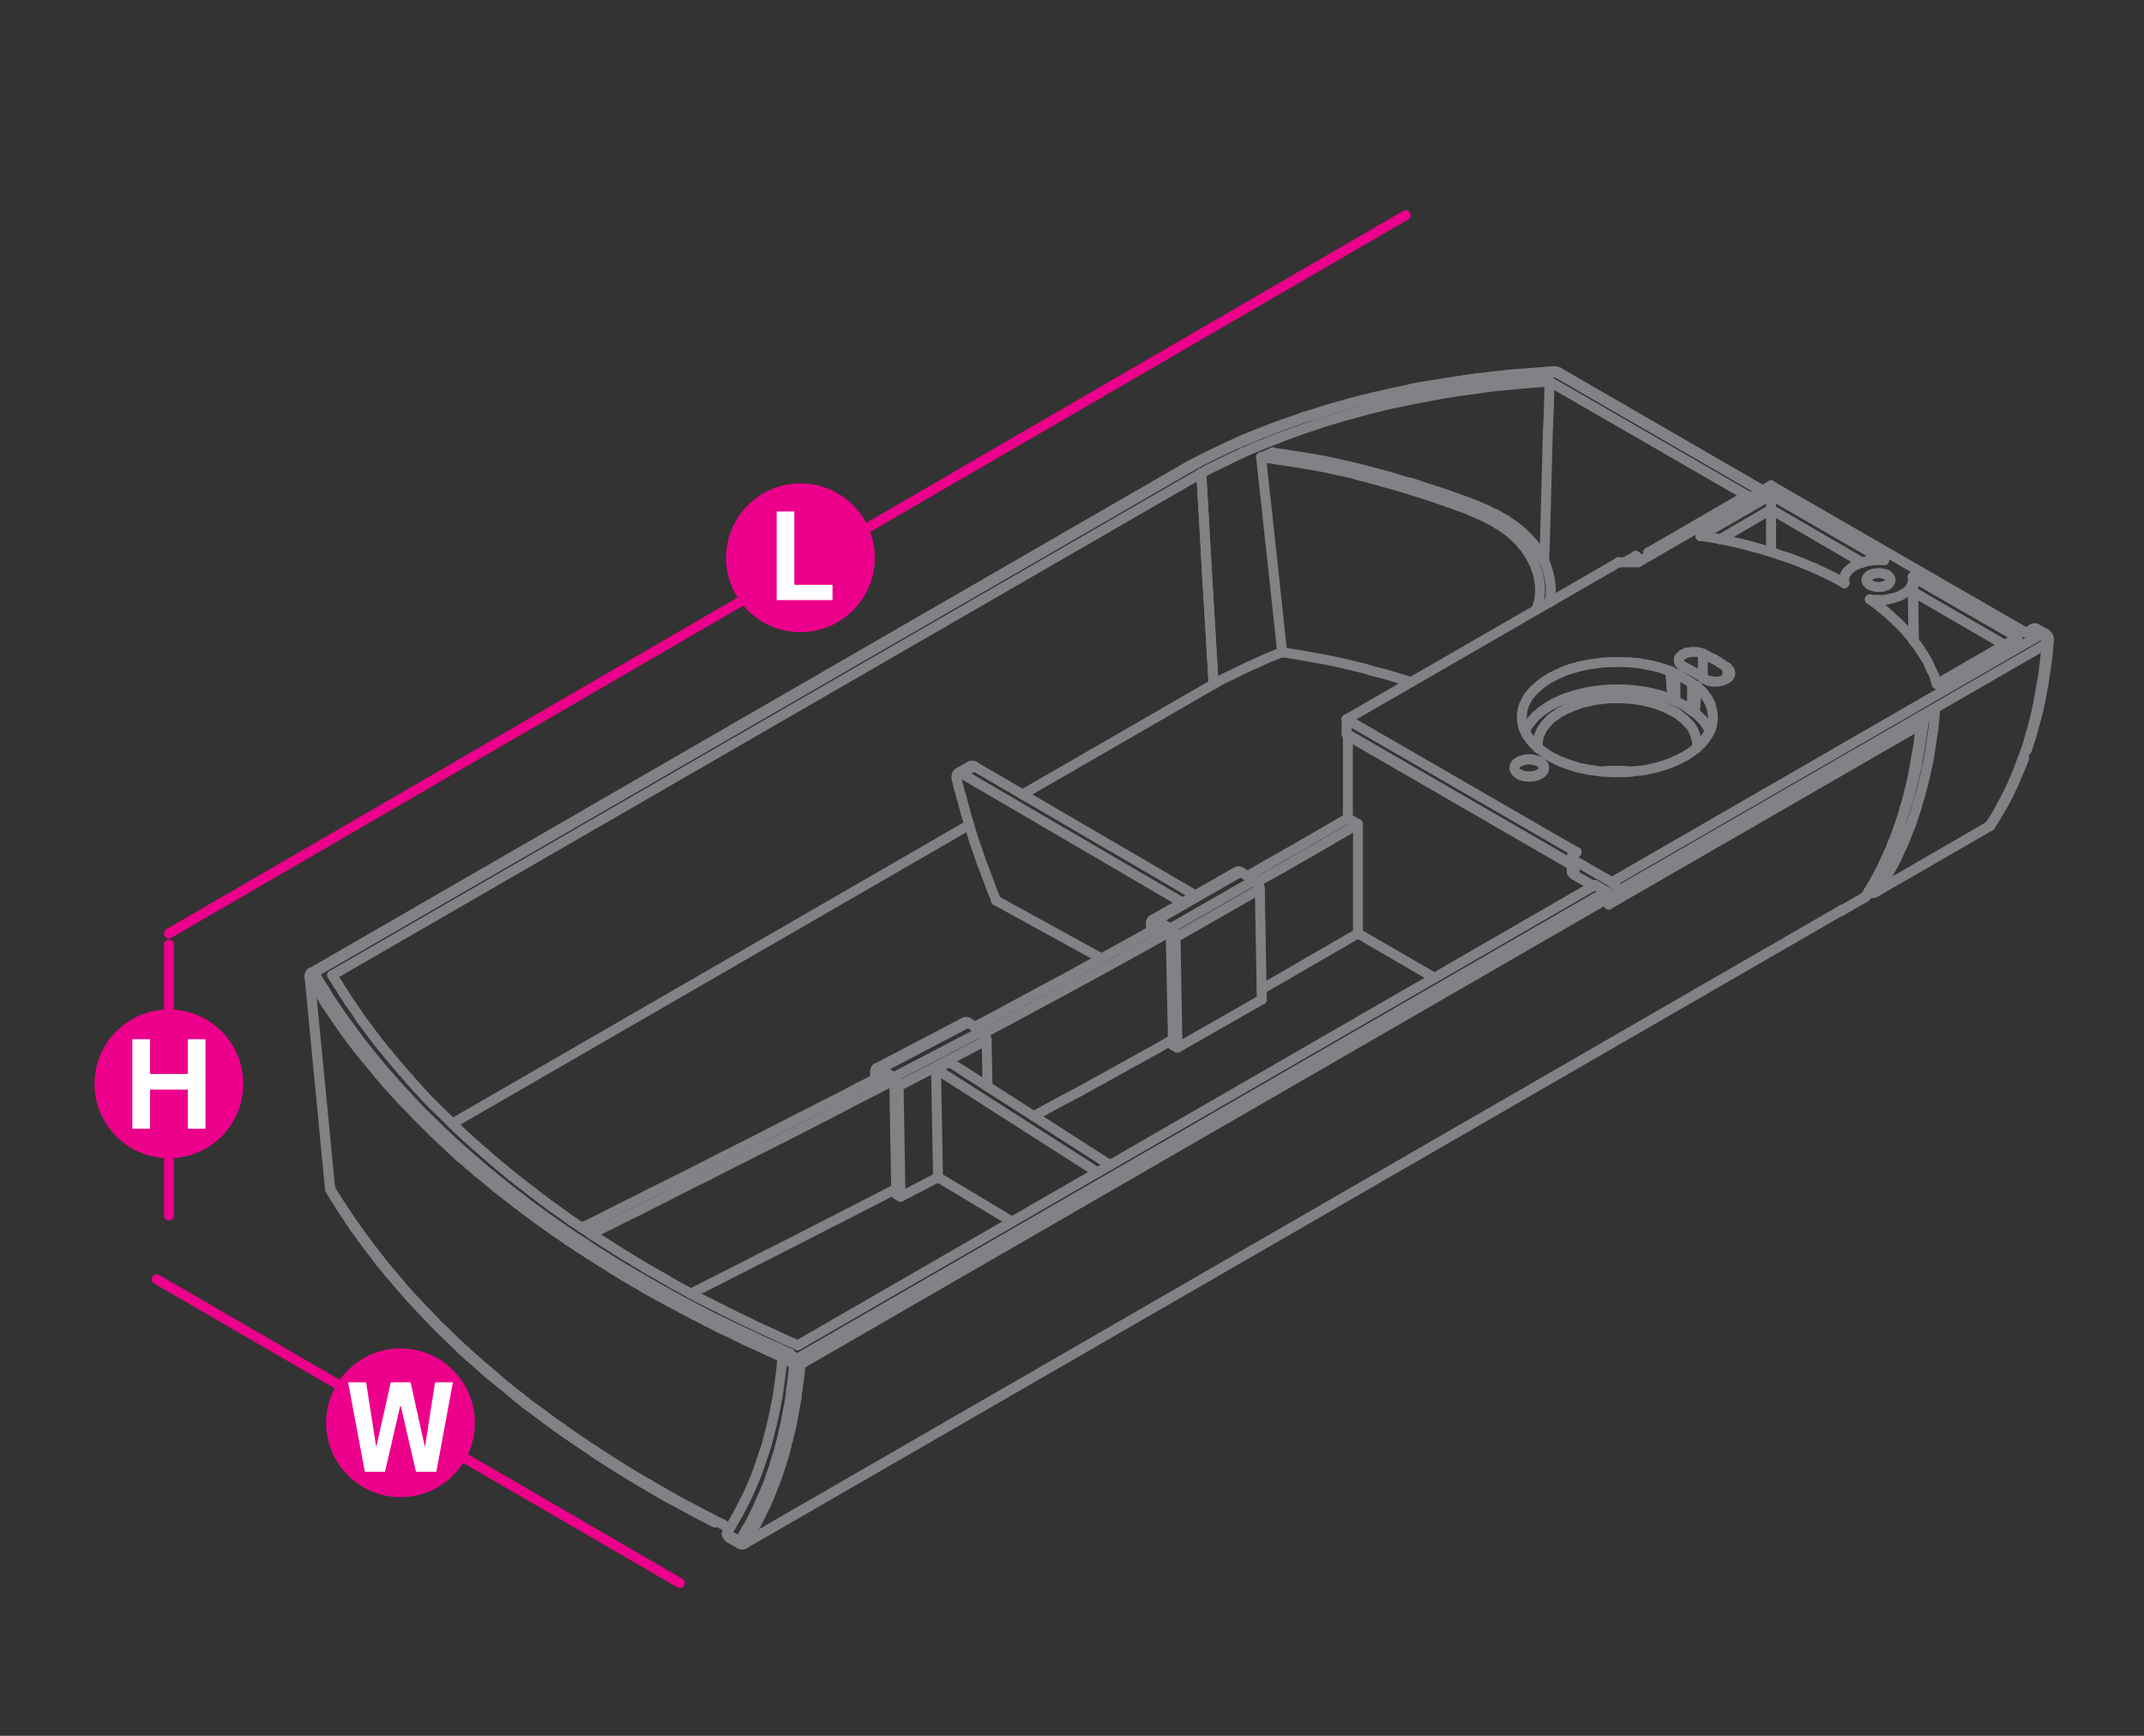 <?xml version="1.0" encoding="utf-8"?>
<!-- Generator: Adobe Illustrator 16.0.0, SVG Export Plug-In . SVG Version: 6.00 Build 0)  -->
<!DOCTYPE svg PUBLIC "-//W3C//DTD SVG 1.1//EN" "http://www.w3.org/Graphics/SVG/1.1/DTD/svg11.dtd">
<svg version="1.1" id="Layer_1" xmlns="http://www.w3.org/2000/svg" xmlns:xlink="http://www.w3.org/1999/xlink" x="0px" y="0px"
	 width="1190.6px" height="963.8px" viewBox="0 0 1190.6 963.8" style="enable-background:new 0 0 1190.6 963.8;"
	 xml:space="preserve">
<rect x="0" y="0" width="1190.6" height="963.8" fill="#333333" stroke="none"/>
<style type="text/css">
<![CDATA[
	.st0{fill:#EC008B;}
	.st1{fill:none;stroke:#808285;stroke-width:5.5;stroke-linecap:round;stroke-linejoin:round;stroke-miterlimit:10;}
	.st2{fill:#FFFFFF;}
	.st3{fill:none;stroke:#EC008B;stroke-width:5.5;stroke-linecap:round;stroke-linejoin:round;stroke-miterlimit:10;}
]]>
</style>
<line class="st3" x1="780.6" y1="119.5" x2="93.8" y2="518.3"/>
<line class="st3" x1="377.6" y1="879" x2="87" y2="710.3"/>
<line class="st3" x1="93.8" y1="524.4" x2="93.8" y2="674.9"/>
<g>
	<g>
		<circle class="st0" cx="93.8" cy="601.8" r="41.3"/>
	</g>
	<g>
		<path class="st2" d="M73.5,626.7V577h9.8v19.3h21V577h9.8v49.7h-9.8V605h-21v21.7H73.5z"/>
	</g>
</g>
<g>
	<g>
		<path class="st0" d="M485.8,309.7c0,22.8-18.5,41.3-41.3,41.3c-22.8,0-41.3-18.5-41.3-41.3s18.5-41.3,41.3-41.3
			C467.3,268.4,485.8,286.9,485.8,309.7z"/>
	</g>
	<g>
		<path class="st2" d="M431.3,333.2V284h9.8v40.7h21.2v8.5H431.3z"/>
	</g>
</g>
<g>
	<polyline class="st1" points="651.4,580.4 651.4,579.9 650.1,518.6 	"/>
	<polyline class="st1" points="641.7,510.7 642.1,511 649.9,515.5 650.3,515.8 650.7,516.2 651.1,516.6 651.5,517.1 651.8,517.6 
		652.1,518.2 652.4,518.7 652.5,519.4 652.6,520 652.8,520.5 653.9,581.7 	"/>
	<line class="st1" x1="641.7" y1="513.7" x2="650.1" y2="518.6"/>
	<polyline class="st1" points="641.7,510.7 641.1,510.5 640.7,510.5 640.4,510.5 640,510.7 639.7,511 639.4,511.2 639.3,511.6 
		639.2,512.1 639.2,512.6 	"/>
	<line class="st1" x1="641.5" y1="515.5" x2="641.7" y2="513.7"/>
	<line class="st1" x1="639.2" y1="512.6" x2="639" y2="517.1"/>
	<polyline class="st1" points="553.1,500 552.7,498.7 550.6,493.6 548.7,488.4 546.8,483.3 544.8,478.2 543.1,473 541.3,468 
		539.7,462.9 538.1,457.7 536.6,452.6 535.2,447.4 533.8,442.3 	"/>
	<polyline class="st1" points="532.7,429.1 533.1,429.1 533.6,429.2 534,429.5 	"/>
	<line class="st1" x1="532.4" y1="437.3" x2="533.8" y2="442.3"/>
	<line class="st1" x1="656.7" y1="501.2" x2="534" y2="429.5"/>
	<polyline class="st1" points="532.7,429.1 532.3,429.1 532,429.2 531.7,429.5 531.5,429.8 531.3,430.2 531.2,430.6 531.2,431.1 
		531.2,431.6 531.2,432.2 532.4,437.3 	"/>
	<polyline class="st1" points="642.1,511 688.9,484.1 688.5,484 687.9,483.9 687.5,483.7 687.2,483.9 686.8,484 640,510.7 	"/>
	<polyline class="st1" points="649.9,515.5 696.7,488.7 688.9,484.1 	"/>
	<polyline class="st1" points="699.6,493.7 699.5,493.2 699.5,492.6 699.2,492.1 699,491.5 698.6,490.8 698.4,490.4 697.9,489.8 
		697.5,489.4 697.1,489 696.7,488.7 	"/>
	<polyline class="st1" points="700.7,555 699.6,493.7 652.8,520.5 	"/>
	<polyline class="st1" points="534,429.5 541.1,425.5 540.6,425.2 540.2,425.1 539.8,425.1 539.4,425.1 539,425.2 532,429.2 	"/>
	<line class="st1" x1="663.8" y1="497.1" x2="541.1" y2="425.5"/>
	<line class="st1" x1="699.6" y1="493.6" x2="699.6" y2="493.7"/>
	<line class="st1" x1="696.7" y1="488.7" x2="696.7" y2="488.9"/>
	<line class="st1" x1="688.9" y1="484.1" x2="688.9" y2="484.3"/>
	<line class="st1" x1="652.8" y1="520.4" x2="652.8" y2="520.5"/>
	<line class="st1" x1="651.4" y1="579.9" x2="651.4" y2="580"/>
	<line class="st1" x1="650.1" y1="518.6" x2="650.1" y2="518.7"/>
	<line class="st1" x1="649.9" y1="515.4" x2="649.9" y2="515.5"/>
	<line class="st1" x1="642.1" y1="511" x2="642.1" y2="511.1"/>
	<line class="st1" x1="641.7" y1="513.6" x2="641.7" y2="513.7"/>
	<line class="st1" x1="639.2" y1="512.5" x2="639.2" y2="512.6"/>
	<line class="st1" x1="541.1" y1="425.5" x2="541.1" y2="425.6"/>
	<line class="st1" x1="534" y1="429.4" x2="534" y2="429.5"/>
	<line class="st1" x1="531.2" y1="432.2" x2="531.2" y2="432.3"/>
	<polyline class="st1" points="498.1,600.3 498.4,600.9 498.7,601.4 498.8,602 499,602.5 499,603.1 500.1,664.5 	"/>
	<line class="st1" x1="497.8" y1="663.1" x2="497.7" y2="662.6"/>
	<polyline class="st1" points="496.7,598.4 497.1,598.8 497.4,599.2 497.8,599.7 498.1,600.3 	"/>
	<line class="st1" x1="496.6" y1="601.3" x2="497.7" y2="662.6"/>
	<polyline class="st1" points="496.7,598.4 496.3,598.1 488.8,593.4 	"/>
	<line class="st1" x1="488.5" y1="596.1" x2="496.6" y2="601.3"/>
	<polyline class="st1" points="488.8,593.4 488.4,593.1 488,592.9 487.6,592.9 487.3,592.9 486.9,593.1 	"/>
	<polyline class="st1" points="486.9,593.1 486.6,593.2 486.4,593.6 486.2,593.9 486.2,594.3 486,594.9 	"/>
	<line class="st1" x1="488.4" y1="597.8" x2="488.5" y2="596.1"/>
	<line class="st1" x1="486" y1="594.9" x2="485.9" y2="599.2"/>
	<line class="st1" x1="548.4" y1="603.4" x2="547.9" y2="577.6"/>
	<polyline class="st1" points="520.9,653.7 519.8,593.6 527.2,589.7 	"/>
	<line class="st1" x1="547.9" y1="577.6" x2="499" y2="603.1"/>
	<line class="st1" x1="616.4" y1="646.9" x2="527.2" y2="589.7"/>
	<polyline class="st1" points="496.3,598.1 545.2,572.6 545.6,572.9 546.1,573.3 546.3,573.8 546.8,574.2 547,574.7 547.3,575.3 
		547.6,576 547.7,576.5 547.9,577.1 547.9,577.6 	"/>
	<polyline class="st1" points="545.2,572.6 537.7,567.8 488.8,593.4 	"/>
	<polyline class="st1" points="537.7,567.8 537.3,567.6 536.9,567.5 536.5,567.4 536.2,567.4 535.8,567.5 486.9,593.1 	"/>
	<line class="st1" x1="609.4" y1="650.9" x2="519.8" y2="593.6"/>
	<line class="st1" x1="547.9" y1="577.5" x2="547.9" y2="577.6"/>
	<line class="st1" x1="545.2" y1="572.5" x2="545.2" y2="572.6"/>
	<line class="st1" x1="537.7" y1="567.8" x2="537.7" y2="567.9"/>
	<line class="st1" x1="527.2" y1="589.7" x2="527.2" y2="589.9"/>
	<line class="st1" x1="519.8" y1="593.5" x2="519.8" y2="593.6"/>
	<line class="st1" x1="499" y1="603.1" x2="499" y2="603.2"/>
	<line class="st1" x1="497.7" y1="662.4" x2="497.7" y2="662.6"/>
	<line class="st1" x1="496.6" y1="601.1" x2="496.6" y2="601.3"/>
	<line class="st1" x1="496.3" y1="598.1" x2="496.3" y2="598.2"/>
	<line class="st1" x1="488.8" y1="593.2" x2="488.8" y2="593.4"/>
	<line class="st1" x1="488.5" y1="596" x2="488.5" y2="596.1"/>
	<line class="st1" x1="486" y1="594.7" x2="486" y2="594.9"/>
	<polyline class="st1" points="897.2,498 1072.1,397 1072.4,396.7 1072.8,396.5 1073.1,396.2 1073.5,395.9 1073.8,395.5 
		1074.1,395.2 1074.6,394.4 897.9,496.5 	"/>
	<line class="st1" x1="895" y1="497.8" x2="895.5" y2="498"/>
	<polyline class="st1" points="1074.6,394.4 1074.2,399.2 1073.7,404.1 1073,408.8 1072.3,413.5 1071.6,418.3 1070.8,422.9 
		1069.8,427.4 1068.8,431.9 1067.7,436.3 1066.6,440.6 1065.3,444.9 1064.1,449.1 1062.7,453.3 1061.3,457.5 1059.8,461.3 
		1058.2,465.4 1056.6,469.3 1054.8,473 1053.1,476.8 1051.2,480.4 1049.2,484 1047.3,487.5 1045.2,490.9 1043.1,494.3 1042.5,494.7 
		1042,495.1 1041.3,495.4 	"/>
	<polyline class="st1" points="1040.7,495.7 1040,495.9 1039.3,495.9 1038.7,496.1 1038.4,495.9 1038,495.9 	"/>
	<line class="st1" x1="1137.7" y1="355.7" x2="1137.7" y2="355.7"/>
	<polyline class="st1" points="1137.7,356.2 1137.7,356 1137.6,356.4 1137.7,356.2 	"/>
	<polyline class="st1" points="1137.7,354.9 1137.7,354.6 1137.6,354.1 	"/>
	<line class="st1" x1="1137.3" y1="356.9" x2="1137.6" y2="356.4"/>
	<polyline class="st1" points="1137.5,353.9 1137.6,354.5 1137.5,354.2 	"/>
	<line class="st1" x1="1137.3" y1="353.7" x2="1137.3" y2="353.7"/>
	<line class="st1" x1="1137.6" y1="354.1" x2="1137.2" y2="353.4"/>
	<line class="st1" x1="1137" y1="357.1" x2="1137.3" y2="356.9"/>
	<line class="st1" x1="1137.5" y1="353.9" x2="1137.3" y2="353.7"/>
	<line class="st1" x1="1137.2" y1="353.4" x2="1136.9" y2="352.8"/>
	<line class="st1" x1="1136.6" y1="357.4" x2="1137" y2="357.1"/>
	<polyline class="st1" points="1136.9,352.8 1136.5,352.4 1136.1,352.1 1136.2,352.3 	"/>
	<line class="st1" x1="1136.1" y1="352.1" x2="1135.8" y2="351.8"/>
	<polyline class="st1" points="1134.1,352.4 1133.8,352.3 1133.7,352.1 	"/>
	<polyline class="st1" points="1137.7,356.3 1137.3,361.2 1136.8,366.2 1136.1,371 1135.4,375.7 1134.7,380.5 	"/>
	<line class="st1" x1="1133.7" y1="385.6" x2="1134.5" y2="380.9"/>
	<line class="st1" x1="1134.1" y1="382.7" x2="1134.7" y2="380.5"/>
	<line class="st1" x1="1132.9" y1="389.8" x2="1133.7" y2="385.6"/>
	<line class="st1" x1="1131.8" y1="394.8" x2="1132.7" y2="390.2"/>
	<line class="st1" x1="1132.4" y1="391" x2="1132.9" y2="389.8"/>
	<polyline class="st1" points="1131.8,394.8 1130.8,398.8 1129.5,403.3 1129.4,403.7 1128.3,408 1126.9,412.3 1125.5,416.6 	"/>
	<polyline class="st1" points="1124.1,420.8 1122.6,424.8 1120.9,428.8 1119.2,432.7 1118.1,435.1 	"/>
	<polyline class="st1" points="1119,433.1 1117.3,437 1115.5,440.8 1113.6,444.5 1111.6,448.1 1109.5,451.6 1107.4,455.1 
		1105.2,458.6 	"/>
	<polyline class="st1" points="898,495.1 1136.6,357.4 1136.6,357 1136.5,356.4 1136.3,355.9 1136.2,355.3 1135.9,354.8 
		1135.6,354.2 1135.4,353.7 1135,353.2 1134.5,352.7 1134.1,352.4 1133.7,352.1 1134.1,351.8 1134.5,351.7 1135,351.7 1135.4,351.7 
		1135.8,351.8 1130.6,348.9 	"/>
	<polyline class="st1" points="895.5,490.1 895.1,489.8 1133.7,352.1 	"/>
	<polyline class="st1" points="1042,495.1 1105.2,458.6 1105.1,458.6 1104.9,458.6 1104.8,458.6 1043.1,494.3 	"/>
	<line class="st1" x1="1040.7" y1="495.7" x2="1041.3" y2="495.4"/>
	<polyline class="st1" points="1136.6,357.4 1136.1,362.4 1135.5,367.3 1135,372.1 1134.3,376.9 1133.4,381.6 1132.6,386.3 
		1131.8,390.9 1130.8,395.5 1129.7,399.9 1128.6,404.4 1127.3,408.7 1126.1,413 1124.7,417.2 1123.1,421.3 1121.6,425.4 
		1120.1,429.4 1118.4,433.3 1116.7,437.2 1114.9,440.9 1113,444.5 1111.1,448.1 1109.1,451.8 1107,455.2 1104.8,458.6 	"/>
	<polyline class="st1" points="1125.1,351.3 1128.7,349.2 1133.7,352.1 	"/>
	<polyline class="st1" points="1075.6,379.8 1120.4,353.9 1062.1,320.3 1062.3,321.1 1062.4,322 1062.3,322.8 1062.1,323.6 
		1061.9,324.5 1061.4,325.3 1061,326.1 1060.5,327 1059.8,327.7 1058.9,328.4 1058.1,329.1 1057.1,329.6 1056,330.3 1054.9,330.9 
		1053.8,331.3 1052.6,331.7 1051.3,332.1 1049.9,332.4 1048.5,332.7 	"/>
	<polyline class="st1" points="1046.6,318.8 1047.3,319.1 1048,319.3 	"/>
	<polyline class="st1" points="1047.4,325 1046.7,325.3 1046,325.6 	"/>
	<polyline class="st1" points="1043.2,311 1044.6,311 1046.2,311.1 	"/>
	<line class="st1" x1="1046" y1="325.6" x2="1045.2" y2="325.7"/>
	<polyline class="st1" points="1043.2,311 1041.9,311 1040.3,311.1 1038.9,311.3 	"/>
	<polyline class="st1" points="1038.8,324.9 1039.5,325.3 1040.2,325.4 1041,325.7 1041.9,325.9 1042.7,325.9 1043.5,325.9 
		1044.4,325.9 1045.2,325.7 	"/>
	<line class="st1" x1="1038" y1="319.6" x2="1038.7" y2="319.2"/>
	<polyline class="st1" points="1038,319.6 1037.5,320 1037.1,320.4 1036.8,320.9 1036.6,321.4 1036.4,321.8 1036.6,322.4 
		1036.6,322.8 1036.8,323.4 1037.3,323.8 1037.7,324.2 1038.1,324.6 	"/>
	<line class="st1" x1="983.5" y1="274.9" x2="1046.2" y2="311.1"/>
	<line class="st1" x1="1125.1" y1="351.3" x2="983.5" y2="269.6"/>
	<polyline class="st1" points="960.8,374.4 960.8,373.8 960.8,373.2 960.7,372.7 960.4,372.1 960.1,371.7 959.6,371.2 959.2,370.7 
		957.4,369.5 955.6,368.4 953.8,367.1 951.8,366 	"/>
	<line class="st1" x1="960" y1="375.9" x2="959.6" y2="376.3"/>
	<line class="st1" x1="950.7" y1="402.4" x2="950.3" y2="403.8"/>
	<line class="st1" x1="959.6" y1="376.3" x2="959" y2="376.7"/>
	<polyline class="st1" points="973.3,303.6 977.4,304.7 981.4,305.9 985.3,307.1 989,308.4 992.9,309.6 996.7,311 1000.3,312.4 
		1003.9,313.9 1007.5,315.4 1011,317 1014.3,318.6 1017.8,320.3 1021,322 1024.2,323.8 	"/>
	<polyline class="st1" points="1038.4,332.8 1041.2,334.8 1043.7,336.7 1046.2,338.8 1048.7,340.9 1050.9,343 1053.1,345 
		1055.3,347.1 1057.4,349.3 1059.4,351.6 1061.3,353.8 1063,356.2 1064.8,358.4 1066.3,360.7 1067.8,363 1069.2,365.3 1070.6,367.7 
		1071.7,370.2 1072.8,372.6 1074,374.9 1074.8,377.4 	"/>
	<line class="st1" x1="949.7" y1="365" x2="951.8" y2="366"/>
	<line class="st1" x1="1075.6" y1="379.8" x2="1074.8" y2="377.4"/>
	<polyline class="st1" points="959,376.7 958.3,377.1 957.6,377.4 956.9,377.8 956.1,378 955.3,378.2 954.3,378.4 953.5,378.4 
		952.5,378.5 951.5,378.4 950.7,378.4 	"/>
	<line class="st1" x1="944.3" y1="297.5" x2="983.5" y2="274.9"/>
	<polyline class="st1" points="948.9,378 949.9,378.1 950.7,378.4 	"/>
	<polyline class="st1" points="946.1,376.6 944.6,375.5 942.9,374.4 	"/>
	<polyline class="st1" points="946.7,377 947.4,377.4 948.2,377.7 948.9,378 	"/>
	<line class="st1" x1="941.2" y1="380.6" x2="942.2" y2="381"/>
	<polyline class="st1" points="942.9,374.4 941.1,373.4 939.3,372.4 937.4,371.4 935.4,370.5 	"/>
	<line class="st1" x1="946.7" y1="377" x2="946.1" y2="376.6"/>
	<line class="st1" x1="935.4" y1="370.5" x2="934.7" y2="370.1"/>
	<polyline class="st1" points="933.7,375.9 932.1,375.1 930.4,374.2 929.4,373.8 	"/>
	<line class="st1" x1="934.7" y1="370.1" x2="934.2" y2="369.8"/>
	<line class="st1" x1="928.6" y1="373.2" x2="929.4" y2="373.8"/>
	<polyline class="st1" points="933.2,368.8 933.6,369.4 934.2,369.8 	"/>
	<line class="st1" x1="927.8" y1="372.7" x2="928.6" y2="373.2"/>
	<polyline class="st1" points="932.5,367.8 932.8,368.4 933.2,368.8 	"/>
	<line class="st1" x1="925.7" y1="372" x2="927.8" y2="372.7"/>
	<polyline class="st1" points="932.4,366.3 932.2,366.7 932.4,367.3 932.5,367.8 	"/>
	<line class="st1" x1="923.6" y1="371.3" x2="925.7" y2="372"/>
	<polyline class="st1" points="932.6,365.2 932.5,365.7 932.4,366.3 	"/>
	<line class="st1" x1="921.5" y1="370.6" x2="923.6" y2="371.3"/>
	<polyline class="st1" points="933.5,364.2 933,364.8 932.6,365.2 	"/>
	<line class="st1" x1="919.3" y1="370.1" x2="921.5" y2="370.6"/>
	<line class="st1" x1="933.5" y1="364.2" x2="934" y2="363.8"/>
	<line class="st1" x1="917.1" y1="369.5" x2="919.3" y2="370.1"/>
	<line class="st1" x1="934" y1="363.8" x2="934.6" y2="363.4"/>
	<line class="st1" x1="914.7" y1="369.1" x2="917.1" y2="369.5"/>
	<line class="st1" x1="934.6" y1="363.4" x2="935.3" y2="363"/>
	<polyline class="st1" points="914.7,369.1 912.3,368.7 910.1,368.2 	"/>
	<polyline class="st1" points="944.3,297.5 948.5,298.2 952.8,298.9 956.9,299.7 961.1,300.6 965.3,301.5 969.3,302.5 973.3,303.6 	
		"/>
	<line class="st1" x1="983.5" y1="269.6" x2="909.6" y2="312.2"/>
	<polyline class="st1" points="949.7,365 947.6,363.9 945.6,363 944.9,362.7 944,362.4 943.2,362.1 942.2,362 941.4,362 940.4,362 
		939.4,362 938.6,362.1 937.6,362.3 936.8,362.4 	"/>
	<line class="st1" x1="935.3" y1="363" x2="936" y2="362.7"/>
	<polyline class="st1" points="910.1,368.2 907.6,368 905.3,367.8 	"/>
	<line class="st1" x1="936" y1="362.7" x2="936.8" y2="362.4"/>
	<polyline class="st1" points="905.3,367.8 902.9,367.7 900.4,367.6 898,367.6 895.7,367.6 	"/>
	<polyline class="st1" points="937.5,418.7 936,419.7 934.2,420.6 932.4,421.6 930.4,422.4 	"/>
	<polyline class="st1" points="895.7,367.6 893.2,367.7 890.8,367.8 888.4,368.1 886.1,368.4 883.7,368.7 881.4,369.1 879.1,369.6 
		876.8,370.1 	"/>
	<polyline class="st1" points="930.4,422.4 928.5,423.3 926.5,424.1 924.4,424.8 922.2,425.5 920.1,426.1 917.9,426.6 915.5,427.2 
		913.3,427.6 911,427.9 908.6,428.1 906.2,428.4 903.7,428.7 901.4,428.7 898.9,428.8 896.5,428.8 894.1,428.7 891.6,428.6 
		889.3,428.4 886.9,428.1 884.6,427.7 	"/>
	<line class="st1" x1="874.7" y1="370.7" x2="876.8" y2="370.1"/>
	<polyline class="st1" points="895.1,489.8 874.4,477.9 873.9,477.5 	"/>
	<line class="st1" x1="874.4" y1="473.7" x2="873.9" y2="474.1"/>
	<polyline class="st1" points="873.9,477.5 873.6,477.2 873.3,476.8 	"/>
	<line class="st1" x1="875.5" y1="473.2" x2="874.4" y2="473.7"/>
	<line class="st1" x1="872.9" y1="475.7" x2="872.9" y2="475.9"/>
	<line class="st1" x1="872.5" y1="371.3" x2="874.7" y2="370.7"/>
	<line class="st1" x1="909.6" y1="312.2" x2="898.9" y2="312.2"/>
	<polyline class="st1" points="872.5,371.3 870.4,372 868.3,372.8 866.3,373.7 864.4,374.5 862.6,375.5 860.9,376.3 	"/>
	<line class="st1" x1="867" y1="423" x2="865.1" y2="422.2"/>
	<polyline class="st1" points="857.3,425.4 857.5,425.9 857.5,426.5 857.3,427 	"/>
	<line class="st1" x1="865.1" y1="422.2" x2="863.3" y2="421.2"/>
	<line class="st1" x1="869.1" y1="423.8" x2="867" y2="423"/>
	<line class="st1" x1="857.3" y1="427" x2="857.2" y2="427.6"/>
	<line class="st1" x1="857" y1="424.9" x2="857.3" y2="425.4"/>
	<line class="st1" x1="857.2" y1="427.6" x2="856.9" y2="428.1"/>
	<line class="st1" x1="856.6" y1="424.4" x2="857" y2="424.9"/>
	<line class="st1" x1="871.1" y1="424.5" x2="869.1" y2="423.8"/>
	<line class="st1" x1="856.9" y1="428.1" x2="856.5" y2="428.6"/>
	<line class="st1" x1="856.2" y1="424" x2="856.6" y2="424.4"/>
	<line class="st1" x1="863.3" y1="421.2" x2="861.5" y2="420.4"/>
	<line class="st1" x1="856.5" y1="428.6" x2="856.1" y2="429.1"/>
	<line class="st1" x1="855.7" y1="423.4" x2="856.2" y2="424"/>
	<line class="st1" x1="873.3" y1="425.2" x2="871.1" y2="424.5"/>
	<line class="st1" x1="856.1" y1="429.1" x2="855.5" y2="429.5"/>
	<line class="st1" x1="861.5" y1="420.4" x2="859.8" y2="419.4"/>
	<line class="st1" x1="855.1" y1="423" x2="855.7" y2="423.4"/>
	<line class="st1" x1="875.4" y1="425.9" x2="873.3" y2="425.2"/>
	<line class="st1" x1="855.5" y1="429.5" x2="854.8" y2="429.9"/>
	<line class="st1" x1="854.4" y1="422.7" x2="855.1" y2="423"/>
	<polyline class="st1" points="879.8,426.9 877.6,426.5 875.4,425.9 	"/>
	<line class="st1" x1="854.8" y1="429.9" x2="854.1" y2="430.2"/>
	<line class="st1" x1="859.8" y1="419.4" x2="858.2" y2="418.3"/>
	<line class="st1" x1="853.6" y1="422.4" x2="854.4" y2="422.7"/>
	<line class="st1" x1="882.2" y1="427.4" x2="879.8" y2="426.9"/>
	<line class="st1" x1="854.1" y1="430.2" x2="853.4" y2="430.5"/>
	<line class="st1" x1="852.7" y1="422.2" x2="853.6" y2="422.4"/>
	<line class="st1" x1="884.6" y1="427.7" x2="882.2" y2="427.4"/>
	<line class="st1" x1="853.4" y1="430.5" x2="852.6" y2="430.8"/>
	<line class="st1" x1="851.9" y1="421.9" x2="852.7" y2="422.2"/>
	<line class="st1" x1="852.6" y1="430.8" x2="851.6" y2="430.9"/>
	<line class="st1" x1="858.2" y1="418.3" x2="856.6" y2="417.2"/>
	<line class="st1" x1="850.9" y1="421.7" x2="851.9" y2="421.9"/>
	<line class="st1" x1="851.6" y1="430.9" x2="850.8" y2="431.1"/>
	<line class="st1" x1="850.1" y1="421.7" x2="850.9" y2="421.7"/>
	<line class="st1" x1="850.8" y1="431.1" x2="849.8" y2="431.2"/>
	<line class="st1" x1="856.6" y1="417.2" x2="855.1" y2="416"/>
	<line class="st1" x1="849.1" y1="421.6" x2="850.1" y2="421.7"/>
	<line class="st1" x1="849.8" y1="431.2" x2="848.8" y2="431.2"/>
	<line class="st1" x1="848.1" y1="421.7" x2="849.1" y2="421.6"/>
	<line class="st1" x1="848.8" y1="431.2" x2="847.9" y2="431.1"/>
	<line class="st1" x1="855.1" y1="416" x2="853.7" y2="414.9"/>
	<line class="st1" x1="847.2" y1="421.7" x2="848.1" y2="421.7"/>
	<line class="st1" x1="847.9" y1="431.1" x2="847" y2="431.1"/>
	<line class="st1" x1="846.3" y1="422" x2="847.2" y2="421.7"/>
	<line class="st1" x1="847" y1="431.1" x2="846.1" y2="430.8"/>
	<line class="st1" x1="853.7" y1="414.9" x2="852.5" y2="413.8"/>
	<line class="st1" x1="845.5" y1="422.2" x2="846.3" y2="422"/>
	<line class="st1" x1="846.1" y1="430.8" x2="845.2" y2="430.6"/>
	<line class="st1" x1="844.7" y1="422.4" x2="845.5" y2="422.2"/>
	<line class="st1" x1="845.2" y1="430.6" x2="844.4" y2="430.4"/>
	<line class="st1" x1="852.5" y1="413.8" x2="851.3" y2="412.6"/>
	<line class="st1" x1="843.8" y1="422.7" x2="844.7" y2="422.4"/>
	<line class="st1" x1="844.4" y1="430.4" x2="843.7" y2="429.9"/>
	<line class="st1" x1="851.3" y1="412.6" x2="850.2" y2="411.3"/>
	<line class="st1" x1="843.3" y1="423.1" x2="843.8" y2="422.7"/>
	<line class="st1" x1="843.7" y1="429.9" x2="843" y2="429.5"/>
	<polyline class="st1" points="848.3,408.7 849.3,410.1 850.2,411.3 	"/>
	<polyline class="st1" points="843.3,423.1 842.6,423.5 842,424 	"/>
	<line class="st1" x1="848.3" y1="408.7" x2="847.6" y2="407.4"/>
	<line class="st1" x1="841.6" y1="424.5" x2="842" y2="424"/>
	<polyline class="st1" points="847.6,407.4 846.9,406 846.3,404.7 	"/>
	<line class="st1" x1="841.3" y1="425.1" x2="841.6" y2="424.5"/>
	<polyline class="st1" points="846.3,404.7 845.8,403.3 845.5,401.9 845.2,400.5 845.1,399.1 845.1,397.7 845.2,396.3 845.4,394.9 
		845.6,393.5 846.1,392.1 846.6,390.8 847.3,389.5 848,388.1 848.8,386.7 849.8,385.5 850.9,384.2 852,383 853.3,381.9 854.7,380.6 
		856.1,379.5 857.6,378.4 859.1,377.4 860.9,376.3 	"/>
	<line class="st1" x1="898.9" y1="312.2" x2="747.8" y2="399.4"/>
	<polyline class="st1" points="841.3,425.1 841.1,425.5 841.1,426.1 840.9,426.6 841.1,427.2 841.3,427.7 841.6,428.3 842,428.7 
		842.5,429.1 843,429.5 	"/>
	<polyline class="st1" points="1130.6,348.9 1130.5,348.9 1130.2,348.8 1129.9,348.8 1129.8,348.8 1129.5,348.8 1129.3,348.9 
		1129,349.1 1128.7,349.2 	"/>
	<polyline class="st1" points="1068.3,399.2 1068.1,402 1067.4,406.9 1066.7,411.6 1066,416.2 1065.2,420.8 1064.4,425.4 
		1063.4,429.8 1062.3,434.1 1061.2,438.6 1060.1,442.7 1058.8,447 1058.2,448.7 	"/>
	<line class="st1" x1="1113.3" y1="358.1" x2="1062.4" y2="328.6"/>
	<line class="st1" x1="1062.8" y1="356" x2="1062.4" y2="322"/>
	<line class="st1" x1="1062.7" y1="355.9" x2="1062.3" y2="322.8"/>
	<line class="st1" x1="1062.6" y1="355.6" x2="1062.1" y2="323.6"/>
	<polyline class="st1" points="1048.5,332.7 1047.1,333 1045.6,333.1 1044.2,333.1 1042.7,333.1 1041.3,333.1 1039.9,333 
		1038.4,332.8 	"/>
	<polyline class="st1" points="1038.9,311.3 1037.5,311.4 1036.2,311.7 1034.9,312.1 1033.7,312.5 1032.4,312.9 1031.3,313.4 
		1030.2,313.9 1029.1,314.5 1028.2,315.2 1027.3,315.9 1026.6,316.6 1025.9,317.2 1025.3,318.1 	"/>
	<polyline class="st1" points="1024.2,323.8 1024.1,322.9 1023.9,323.6 	"/>
	<line class="st1" x1="1025.3" y1="318.1" x2="1024.9" y2="318.8"/>
	<polyline class="st1" points="1024.1,322.1 1024.1,321.3 1023.9,323.6 1024.1,322.9 1024.1,322.1 1023.9,323.6 1024.1,322.9 	"/>
	<polyline class="st1" points="1024.9,318.8 1024.5,319.6 1024.2,320.4 1024.1,321.3 	"/>
	<polyline class="st1" points="949.9,391.3 950.3,392.7 950.7,394.1 951,395.5 951.1,396.9 951.3,398.3 951.1,399.6 951,401 
		950.7,402.4 	"/>
	<line class="st1" x1="950.3" y1="403.8" x2="949.9" y2="405.2"/>
	<line class="st1" x1="949.9" y1="391.3" x2="949.3" y2="389.9"/>
	<line class="st1" x1="949.9" y1="405.2" x2="949.2" y2="406.5"/>
	<line class="st1" x1="949.3" y1="389.9" x2="948.6" y2="388.5"/>
	<line class="st1" x1="949.2" y1="406.5" x2="948.5" y2="407.8"/>
	<line class="st1" x1="948.6" y1="388.5" x2="947.8" y2="387.3"/>
	<line class="st1" x1="948.5" y1="407.8" x2="947.6" y2="409.2"/>
	<line class="st1" x1="947.8" y1="387.3" x2="946.8" y2="386"/>
	<line class="st1" x1="947.6" y1="409.2" x2="946.7" y2="410.5"/>
	<line class="st1" x1="946.8" y1="386" x2="945.8" y2="384.6"/>
	<line class="st1" x1="946.7" y1="410.5" x2="945.7" y2="411.7"/>
	<line class="st1" x1="945.8" y1="384.6" x2="944.7" y2="383.4"/>
	<line class="st1" x1="945.7" y1="411.7" x2="944.6" y2="413"/>
	<line class="st1" x1="944.7" y1="383.4" x2="943.5" y2="382.3"/>
	<line class="st1" x1="944.6" y1="413" x2="943.3" y2="414.2"/>
	<line class="st1" x1="943.5" y1="382.3" x2="942.2" y2="381"/>
	<line class="st1" x1="943.3" y1="414.2" x2="942.1" y2="415.4"/>
	<line class="st1" x1="942.1" y1="383" x2="941.9" y2="384.9"/>
	<polyline class="st1" points="941.4,392.3 941.2,394 941.1,395.6 	"/>
	<polyline class="st1" points="942.1,415.4 940.7,416.5 939.2,417.6 937.5,418.7 	"/>
	<polyline class="st1" points="928.6,388.4 928.6,386.6 928.5,384.8 928.2,381.2 927.9,376.9 927.9,374.8 927.8,372.7 	"/>
	<polyline class="st1" points="904.3,383 901.8,382.8 899.4,382.8 897.1,382.8 894.6,382.8 892.2,383 889.8,383.1 887.5,383.4 
		885.1,383.7 882.7,384.1 880.5,384.5 878.3,385.1 876.1,385.6 873.9,386.2 871.8,386.9 	"/>
	<polyline class="st1" points="862.2,391 860.4,392 858.8,393 857.2,394.1 855.8,395.1 854.4,396.3 853,397.4 851.9,398.7 
		850.8,399.9 849.8,401.2 848.8,402.4 848,403.7 847.3,405.1 846.9,406 	"/>
	<polyline class="st1" points="949.3,406.2 949.2,405.6 948.6,404.2 947.8,403 946.9,401.7 946,400.3 944.9,399.1 943.7,398 
		942.5,396.7 941.1,395.6 940.6,395.3 940.1,394.9 939.6,394.6 938.2,393.7 936.8,392.7 935.3,391.7 933.7,390.9 932.1,390.1 
		930.4,389.2 929.9,388.9 929.2,388.7 928.6,388.4 926.7,387.6 924.6,386.9 922.5,386.2 920.4,385.6 918.2,385.1 916,384.5 
		913.6,384.1 911.4,383.8 909,383.4 906.6,383.1 904.3,383 	"/>
	<polyline class="st1" points="893.2,387.8 891.1,388 888.9,388.3 886.6,388.5 884.6,388.9 882.5,389.4 880.5,389.8 878.4,390.3 
		876.5,391 874.7,391.6 	"/>
	<line class="st1" x1="871.8" y1="386.9" x2="869.7" y2="387.6"/>
	<line class="st1" x1="872.7" y1="392.3" x2="874.7" y2="391.6"/>
	<line class="st1" x1="869.7" y1="387.6" x2="867.7" y2="388.4"/>
	<line class="st1" x1="871.1" y1="393.1" x2="872.7" y2="392.3"/>
	<polyline class="st1" points="867.7,388.4 865.8,389.2 864,390.1 	"/>
	<line class="st1" x1="869.3" y1="393.8" x2="871.1" y2="393.1"/>
	<line class="st1" x1="864" y1="390.1" x2="862.2" y2="391"/>
	<polyline class="st1" points="869.3,393.8 867.7,394.8 866.1,395.6 864.7,396.6 863.3,397.6 861.9,398.5 860.7,399.6 859.5,400.8 
		858.6,401.9 857.6,403 856.8,404.2 856.1,405.3 855.5,406.6 855,407.8 854.5,409.1 854.3,410.3 854,411.6 854,412.8 854,414.2 
		854,415.4 	"/>
	<polyline class="st1" points="983.5,274.9 983.5,282.9 1034.2,312.4 	"/>
	<polyline class="st1" points="874.4,477.9 874.4,485.9 873.9,485.5 	"/>
	<line class="st1" x1="873.9" y1="474.1" x2="873.6" y2="474.4"/>
	<line class="st1" x1="873.6" y1="485.2" x2="873.9" y2="485.5"/>
	<line class="st1" x1="873.6" y1="474.4" x2="873.3" y2="474.8"/>
	<line class="st1" x1="873.3" y1="484.8" x2="873.6" y2="485.2"/>
	<line class="st1" x1="873.3" y1="474.8" x2="873" y2="475.2"/>
	<line class="st1" x1="873" y1="484.4" x2="873.3" y2="484.8"/>
	<line class="st1" x1="873.3" y1="476.8" x2="873" y2="476.4"/>
	<line class="st1" x1="873" y1="475.2" x2="872.9" y2="475.7"/>
	<polyline class="st1" points="872.9,475.9 872.9,484.1 873,484.4 	"/>
	<polyline class="st1" points="873,476.4 872.9,475.9 872.9,484.1 	"/>
	<line class="st1" x1="872.9" y1="475.7" x2="872.9" y2="475.9"/>
	<polyline class="st1" points="875.5,473.2 747.8,399.4 747.8,407.4 872.9,479.7 	"/>
	<polyline class="st1" points="906.6,428.4 905,428.3 902.9,428.1 900.7,428 898.4,427.9 896.2,428 894,428 891.8,428.1 
		889.7,428.4 889.4,428.4 	"/>
	<polyline class="st1" points="893.2,387.8 895.4,387.7 897.6,387.7 899.8,387.7 902.1,387.8 904.1,388 906.4,388.1 908.6,388.4 
		910.7,388.8 912.8,389.1 914.8,389.6 916.8,390.1 918.9,390.6 920.7,391.3 922.6,392 924.4,392.7 926.1,393.5 927.8,394.4 
		929.4,395.2 931,396 932.4,397 933.7,398.1 935,399.1 936.1,400.2 937.2,401.3 938.2,402.4 939.2,403.5 939.9,404.8 940.6,406 
		941.1,407.3 941.5,408.5 941.9,409.8 942.2,411 942.4,412.3 942.4,413.5 942.2,414.8 942.1,415.4 	"/>
	<polyline class="st1" points="983.5,306.5 983.5,282.9 955,299.5 	"/>
	<polyline class="st1" points="1037.3,495.8 1037.4,495.8 1038,495.9 	"/>
	<polyline class="st1" points="1047.4,325 1048.1,324.8 1048.7,324.3 1049.1,323.9 1049.4,323.5 1049.6,322.9 1049.8,322.5 
		1049.9,322 1049.8,321.6 1049.6,321 1049.4,320.6 1048.9,320.2 1048.5,319.7 1048,319.3 	"/>
	<polyline class="st1" points="1046.6,318.8 1045.7,318.5 1045,318.4 1044.2,318.2 1043.2,318.2 1042.4,318.2 1041.6,318.4 
		1040.7,318.5 1040,318.6 1039.2,318.9 1038.7,319.2 	"/>
	<line class="st1" x1="1038.8" y1="324.9" x2="1038.1" y2="324.6"/>
	<line class="st1" x1="942.1" y1="383" x2="942.2" y2="381"/>
	<polyline class="st1" points="941.9,384.9 941.7,388.9 941.4,392.3 	"/>
	<polyline class="st1" points="941.2,380.6 940.4,380.1 939.6,379.5 	"/>
	<line class="st1" x1="930.4" y1="389.2" x2="930.4" y2="374.2"/>
	<line class="st1" x1="927.8" y1="372.7" x2="927.9" y2="376.9"/>
	<line class="st1" x1="945.6" y1="376.3" x2="945.6" y2="363"/>
	<line class="st1" x1="935.4" y1="370.5" x2="935.4" y2="370.5"/>
	<line class="st1" x1="946.1" y1="376.7" x2="946.1" y2="376.6"/>
	<polyline class="st1" points="960.8,374.4 960.6,374.8 960.4,375.3 960,375.9 	"/>
	<line class="st1" x1="959.2" y1="376.6" x2="959.2" y2="370.7"/>
	<polyline class="st1" points="939.6,394.6 939.6,379.5 938.2,378.5 936.8,377.6 935.3,376.7 933.7,375.9 	"/>
	<line class="st1" x1="893.6" y1="497.1" x2="895" y2="497.8"/>
	<line class="st1" x1="874.4" y1="485.9" x2="884.8" y2="491.9"/>
	<polyline class="st1" points="895.5,490.1 895.9,490.5 896.4,490.9 896.8,491.4 897.2,491.9 897.5,492.5 897.8,493 897.9,493.6 	
		"/>
	<polyline class="st1" points="897.9,493.6 898,494.1 898,494.7 898,495.1 898,495.5 898,496.1 897.9,496.5 897.9,496.9 
		897.8,497.3 897.5,497.8 897.2,498 896.8,498.2 896.4,498.2 895.9,498.2 895.5,498 	"/>
	<line class="st1" x1="1136.6" y1="357.4" x2="1136.6" y2="357.5"/>
	<line class="st1" x1="1133.7" y1="352" x2="1133.7" y2="352.1"/>
	<line class="st1" x1="1128.7" y1="349.1" x2="1128.7" y2="349.2"/>
	<line class="st1" x1="1125.1" y1="351.2" x2="1125.1" y2="351.3"/>
	<line class="st1" x1="1120.4" y1="353.9" x2="1120.4" y2="354.1"/>
	<line class="st1" x1="1104.8" y1="458.4" x2="1104.8" y2="458.6"/>
	<line class="st1" x1="1075.6" y1="379.8" x2="1075.6" y2="379.9"/>
	<line class="st1" x1="1074.6" y1="394.4" x2="1074.6" y2="394.5"/>
	<line class="st1" x1="1062.1" y1="320.3" x2="1062.1" y2="320.4"/>
	<line class="st1" x1="1048" y1="319.2" x2="1048" y2="319.3"/>
	<line class="st1" x1="1046.2" y1="311" x2="1046.2" y2="311.1"/>
	<line class="st1" x1="1043.1" y1="494.1" x2="1043.1" y2="494.3"/>
	<line class="st1" x1="1038.4" y1="332.7" x2="1038.4" y2="332.8"/>
	<line class="st1" x1="1038" y1="495.9" x2="1038" y2="496.1"/>
	<line class="st1" x1="1024.2" y1="323.6" x2="1024.2" y2="323.8"/>
	<line class="st1" x1="983.5" y1="282.9" x2="983.5" y2="283.1"/>
	<line class="st1" x1="983.5" y1="274.9" x2="983.5" y2="275"/>
	<line class="st1" x1="983.5" y1="269.4" x2="983.5" y2="269.6"/>
	<line class="st1" x1="959.2" y1="370.7" x2="959.2" y2="370.9"/>
	<line class="st1" x1="946.1" y1="376.6" x2="946.1" y2="376.7"/>
	<line class="st1" x1="945.6" y1="362.8" x2="945.6" y2="363"/>
	<line class="st1" x1="944.3" y1="297.5" x2="944.3" y2="297.7"/>
	<line class="st1" x1="942.2" y1="381" x2="942.2" y2="381.2"/>
	<line class="st1" x1="941.7" y1="388.8" x2="941.7" y2="388.9"/>
	<line class="st1" x1="941.1" y1="395.5" x2="941.1" y2="395.6"/>
	<line class="st1" x1="939.6" y1="394.5" x2="939.6" y2="394.6"/>
	<line class="st1" x1="939.6" y1="379.5" x2="939.6" y2="379.6"/>
	<line class="st1" x1="935.4" y1="370.3" x2="935.4" y2="370.5"/>
	<line class="st1" x1="930.4" y1="389.2" x2="930.4" y2="389.4"/>
	<line class="st1" x1="930.4" y1="374.2" x2="930.4" y2="374.4"/>
	<line class="st1" x1="928.6" y1="388.4" x2="928.6" y2="388.5"/>
	<line class="st1" x1="928.2" y1="381" x2="928.2" y2="381.2"/>
	<line class="st1" x1="927.8" y1="372.7" x2="927.8" y2="372.8"/>
	<line class="st1" x1="909.6" y1="312.1" x2="909.6" y2="312.2"/>
	<line class="st1" x1="898.9" y1="312.1" x2="898.9" y2="312.2"/>
	<line class="st1" x1="898" y1="495.1" x2="898" y2="495.3"/>
	<line class="st1" x1="897.9" y1="496.4" x2="897.9" y2="496.5"/>
	<line class="st1" x1="895.1" y1="489.7" x2="895.1" y2="489.8"/>
	<line class="st1" x1="895" y1="497.8" x2="895" y2="497.9"/>
	<line class="st1" x1="875.5" y1="473" x2="875.5" y2="473.2"/>
	<line class="st1" x1="874.4" y1="485.8" x2="874.4" y2="485.9"/>
	<line class="st1" x1="874.4" y1="477.7" x2="874.4" y2="477.9"/>
	<line class="st1" x1="874.4" y1="473.7" x2="874.4" y2="473.9"/>
	<line class="st1" x1="855.1" y1="423" x2="855.1" y2="423.1"/>
	<line class="st1" x1="747.8" y1="407.4" x2="747.8" y2="407.6"/>
	<line class="st1" x1="747.8" y1="399.4" x2="747.8" y2="399.5"/>
	<polyline class="st1" points="917.1,307.9 915.3,306.8 915,309 	"/>
	<polyline class="st1" points="1066.4,400.3 1066.6,400.3 1066.9,400.5 1067,400.8 1067.3,401 1067.3,401.3 1067.3,401.6 
		1067.1,401.9 1066.9,402.1 1066.6,402.3 	"/>
	<polyline class="st1" points="806.3,275.7 807.9,276.3 809.4,276.7 810.8,277.2 812,277.8 813.4,278.2 814.5,278.6 815.8,279 
		816.9,279.6 818,280 819,280.3 819.9,280.7 820.9,281.1 821.7,281.5 822.6,281.8 823.4,282.2 825.1,282.9 826.6,283.6 828.1,284.5 
		829.7,285.1 831.2,285.8 832.6,286.7 834,287.5 835.4,288.2 836.8,289 838,290 839.4,290.8 840.6,291.7 841.9,292.7 843.1,293.6 
		844.3,294.6 845.5,295.6 846.6,296.7 847.7,297.8 848.8,298.9 849.8,300 850.8,301.1 851.8,302.2 852.6,303.5 853.4,304.6 
		854.3,305.9 855,307.1 855.9,308.5 856.6,310 857.5,311.6 858.2,313.1 858.7,314.6 859.3,316.1 859.7,317.7 860.1,319.2 860.2,320 
		860.5,320.9 860.7,321.7 860.8,322.7 860.9,323.6 861.1,324.8 861.1,325.9 861.2,327 861.2,328.1 861.1,329.2 861.1,330.4 
		860.9,331.7 860.7,333 860.5,334.2 860.4,334.5 	"/>
	<polyline class="st1" points="804.7,275.1 801.3,273.9 797.8,272.8 	"/>
	<polyline class="st1" points="794.5,271.7 791,270.6 787.6,269.4 	"/>
	<polyline class="st1" points="784.1,268.3 780.5,267.4 777,266.3 773.4,265.3 771.6,264.7 769.9,264.2 766.4,263.3 763.1,262.4 
		759.8,261.5 756.6,260.7 753.4,259.9 750.3,259.2 	"/>
	<line class="st1" x1="748.5" y1="408.5" x2="872.9" y2="480.4"/>
	<polyline class="st1" points="750.3,259.2 747.3,258.5 744.2,257.8 741.2,257.1 	"/>
	<polyline class="st1" points="738.2,256.5 735.2,255.8 732.1,255.3 729.1,254.7 726,254.3 722.8,253.7 719.8,253.2 716.6,252.8 	
		"/>
	<polyline class="st1" points="713.4,252.2 710,251.8 706.8,251.2 	"/>
	<line class="st1" x1="704.6" y1="252.2" x2="702.5" y2="253.1"/>
	<line class="st1" x1="700.3" y1="253.9" x2="703.4" y2="254.3"/>
	<line class="st1" x1="970" y1="275.1" x2="915.3" y2="306.8"/>
	<polyline class="st1" points="976,271.4 976.7,271.8 977.2,272.2 977.7,272.6 977.7,272.9 	"/>
	<polyline class="st1" points="864.1,206.8 863.7,206.6 863.4,206.6 863,206.6 	"/>
	<line class="st1" x1="976" y1="271.4" x2="864.4" y2="206.9"/>
	<line class="st1" x1="863" y1="206.6" x2="857" y2="206.9"/>
	<line class="st1" x1="864.4" y1="206.9" x2="864.1" y2="206.8"/>
	<polyline class="st1" points="857,206.9 850.9,207.3 844.8,207.9 838.8,208.4 832.9,209 826.9,209.7 820.9,210.4 814.9,211.2 
		809,212.1 803.1,213 797.3,214 791.5,215 785.6,216.1 779.9,217.2 774.1,218.5 768.4,219.7 762.8,221.1 757.1,222.5 751.6,223.9 
		746.2,225.4 740.6,226.9 735.2,228.6 729.9,230.3 724.5,231.9 719.2,233.7 714.1,235.5 708.9,237.5 703.8,239.4 	"/>
	<line class="st1" x1="699.5" y1="247.4" x2="704.5" y2="245.4"/>
	<polyline class="st1" points="703.8,239.4 698.8,241.4 693.8,243.5 	"/>
	<polyline class="st1" points="699.5,247.4 694.7,249.4 689.9,251.5 	"/>
	<line class="st1" x1="693.8" y1="243.5" x2="688.9" y2="245.5"/>
	<line class="st1" x1="685.2" y1="253.7" x2="689.9" y2="251.5"/>
	<line class="st1" x1="688.9" y1="245.5" x2="684" y2="247.6"/>
	<line class="st1" x1="680.6" y1="256" x2="685.2" y2="253.7"/>
	<line class="st1" x1="684" y1="247.6" x2="679.3" y2="249.9"/>
	<line class="st1" x1="676" y1="258.2" x2="680.6" y2="256"/>
	<line class="st1" x1="679.3" y1="249.9" x2="674.6" y2="252.1"/>
	<line class="st1" x1="671.5" y1="260.4" x2="676" y2="258.2"/>
	<line class="st1" x1="674.6" y1="252.1" x2="670" y2="254.4"/>
	<line class="st1" x1="667.1" y1="262.8" x2="671.5" y2="260.4"/>
	<polyline class="st1" points="670,254.4 665.4,256.8 661,259.2 	"/>
	<polyline class="st1" points="442.7,754.4 892.1,495 885.8,491.4 443.1,746.9 	"/>
	<polyline class="st1" points="438.1,751.8 438.6,751.5 431.3,748.1 	"/>
	<line class="st1" x1="443.1" y1="746.9" x2="435.9" y2="743.8"/>
	<line class="st1" x1="424.1" y1="745" x2="431.3" y2="748.1"/>
	<line class="st1" x1="435.9" y1="743.8" x2="428.8" y2="740.5"/>
	<line class="st1" x1="417" y1="741.6" x2="424.1" y2="745"/>
	<line class="st1" x1="428.8" y1="740.5" x2="421.6" y2="737.2"/>
	<line class="st1" x1="409.9" y1="738.3" x2="417" y2="741.6"/>
	<line class="st1" x1="421.6" y1="737.2" x2="414.6" y2="733.8"/>
	<line class="st1" x1="402.8" y1="734.9" x2="409.9" y2="738.3"/>
	<polyline class="st1" points="414.6,733.8 407.7,730.5 400.7,727 	"/>
	<polyline class="st1" points="402.8,734.9 395.8,731.5 389,728 	"/>
	<line class="st1" x1="400.7" y1="727" x2="393.9" y2="723.6"/>
	<line class="st1" x1="382.2" y1="724.4" x2="389" y2="728"/>
	<line class="st1" x1="393.9" y1="723.6" x2="387.1" y2="720.1"/>
	<line class="st1" x1="375.4" y1="720.8" x2="382.2" y2="724.4"/>
	<line class="st1" x1="387.1" y1="720.1" x2="380.4" y2="716.5"/>
	<line class="st1" x1="368.9" y1="717.2" x2="375.4" y2="720.8"/>
	<line class="st1" x1="380.4" y1="716.5" x2="373.9" y2="712.9"/>
	<line class="st1" x1="362.2" y1="713.4" x2="368.9" y2="717.2"/>
	<line class="st1" x1="373.9" y1="712.9" x2="367.4" y2="709.1"/>
	<line class="st1" x1="355.7" y1="709.7" x2="362.2" y2="713.4"/>
	<line class="st1" x1="367.4" y1="709.1" x2="361" y2="705.5"/>
	<line class="st1" x1="349.3" y1="705.9" x2="355.7" y2="709.7"/>
	<polyline class="st1" points="361,705.5 354.6,701.7 348.2,697.8 	"/>
	<polyline class="st1" points="349.3,705.9 343,702.2 336.8,698.3 	"/>
	<line class="st1" x1="348.2" y1="697.8" x2="342.1" y2="694"/>
	<line class="st1" x1="330.5" y1="694.4" x2="336.8" y2="698.3"/>
	<line class="st1" x1="342.1" y1="694" x2="336" y2="690.1"/>
	<line class="st1" x1="324.4" y1="690.3" x2="330.5" y2="694.4"/>
	<line class="st1" x1="336" y1="690.1" x2="329.8" y2="686.2"/>
	<line class="st1" x1="318.5" y1="686.5" x2="324.4" y2="690.3"/>
	<line class="st1" x1="329.8" y1="686.2" x2="323.9" y2="682.1"/>
	<line class="st1" x1="312.5" y1="682.4" x2="318.5" y2="686.5"/>
	<line class="st1" x1="323.9" y1="682.1" x2="318" y2="678.3"/>
	<line class="st1" x1="306.6" y1="678.3" x2="312.5" y2="682.4"/>
	<polyline class="st1" points="318,678.3 312.2,674.1 306.5,670.1 	"/>
	<polyline class="st1" points="306.6,678.3 300.9,674.2 295.2,670.1 	"/>
	<line class="st1" x1="306.5" y1="670.1" x2="300.9" y2="665.9"/>
	<line class="st1" x1="289.7" y1="665.9" x2="295.2" y2="670.1"/>
	<line class="st1" x1="300.9" y1="665.9" x2="295.4" y2="661.7"/>
	<line class="st1" x1="284.1" y1="661.6" x2="289.7" y2="665.9"/>
	<line class="st1" x1="295.4" y1="661.7" x2="290" y2="657.5"/>
	<line class="st1" x1="278.7" y1="657.3" x2="284.1" y2="661.6"/>
	<line class="st1" x1="290" y1="657.5" x2="284.5" y2="653.2"/>
	<line class="st1" x1="273.4" y1="653" x2="278.7" y2="657.3"/>
	<line class="st1" x1="284.5" y1="653.2" x2="279.3" y2="648.9"/>
	<line class="st1" x1="268.1" y1="648.7" x2="273.4" y2="653"/>
	<polyline class="st1" points="279.3,648.9 274.1,644.6 269.1,640.2 	"/>
	<polyline class="st1" points="268.1,648.7 263,644.2 258,639.9 	"/>
	<line class="st1" x1="269.1" y1="640.2" x2="264.1" y2="635.9"/>
	<line class="st1" x1="253" y1="635.5" x2="258" y2="639.9"/>
	<line class="st1" x1="264.1" y1="635.9" x2="259.1" y2="631.4"/>
	<line class="st1" x1="248.1" y1="630.9" x2="253" y2="635.5"/>
	<line class="st1" x1="259.1" y1="631.4" x2="254.4" y2="627"/>
	<line class="st1" x1="243.4" y1="626.4" x2="248.1" y2="630.9"/>
	<line class="st1" x1="254.4" y1="627" x2="249.7" y2="622.4"/>
	<line class="st1" x1="238.7" y1="621.8" x2="243.4" y2="626.4"/>
	<polyline class="st1" points="249.7,622.4 245.1,617.9 240.5,613.4 	"/>
	<polyline class="st1" points="238.7,621.8 234.1,617.3 229.7,612.7 	"/>
	<line class="st1" x1="240.5" y1="613.4" x2="236" y2="608.8"/>
	<line class="st1" x1="225.3" y1="607.9" x2="229.7" y2="612.7"/>
	<line class="st1" x1="236" y1="608.8" x2="231.7" y2="604.1"/>
	<line class="st1" x1="221" y1="603.4" x2="225.3" y2="607.9"/>
	<line class="st1" x1="231.7" y1="604.1" x2="227.6" y2="599.5"/>
	<line class="st1" x1="216.9" y1="598.6" x2="221" y2="603.4"/>
	<line class="st1" x1="227.6" y1="599.5" x2="223.4" y2="594.7"/>
	<line class="st1" x1="212.7" y1="593.9" x2="216.9" y2="598.6"/>
	<polyline class="st1" points="223.4,594.7 219.4,590 215.5,585.3 	"/>
	<polyline class="st1" points="212.7,593.9 208.7,589 204.8,584.3 	"/>
	<line class="st1" x1="215.5" y1="585.3" x2="211.6" y2="580.6"/>
	<line class="st1" x1="201" y1="579.5" x2="204.8" y2="584.3"/>
	<line class="st1" x1="211.6" y1="580.6" x2="207.8" y2="575.7"/>
	<line class="st1" x1="197.3" y1="574.6" x2="201" y2="579.5"/>
	<line class="st1" x1="207.8" y1="575.7" x2="204.2" y2="570.8"/>
	<line class="st1" x1="193.8" y1="569.7" x2="197.3" y2="574.6"/>
	<line class="st1" x1="204.2" y1="570.8" x2="200.6" y2="566.1"/>
	<line class="st1" x1="190.2" y1="564.9" x2="193.8" y2="569.7"/>
	<polyline class="st1" points="200.6,566.1 197.3,561.1 193.9,556.3 	"/>
	<line class="st1" x1="186.9" y1="560" x2="190.2" y2="564.9"/>
	<line class="st1" x1="184.5" y1="541.5" x2="667.1" y2="262.8"/>
	<line class="st1" x1="183.5" y1="555" x2="186.9" y2="560"/>
	<line class="st1" x1="193.9" y1="556.3" x2="190.8" y2="551.4"/>
	<line class="st1" x1="180.5" y1="550.1" x2="183.5" y2="555"/>
	<line class="st1" x1="190.8" y1="551.4" x2="187.6" y2="546.4"/>
	<line class="st1" x1="177.3" y1="545.1" x2="180.5" y2="550.1"/>
	<line class="st1" x1="187.6" y1="546.4" x2="184.5" y2="541.5"/>
	<line class="st1" x1="174.4" y1="540.1" x2="177.3" y2="545.1"/>
	<polyline class="st1" points="1067.3,401.6 1067.1,402.1 1066.6,407.2 	"/>
	<line class="st1" x1="1067.1" y1="401.9" x2="1067.1" y2="402.1"/>
	<line class="st1" x1="1067.3" y1="401.3" x2="1067.1" y2="401.6"/>
	<line class="st1" x1="1066.9" y1="404" x2="1067.1" y2="402"/>
	<polyline class="st1" points="1066.6,407.2 1066,412 1065.3,416.7 1064.5,421.5 1063.7,426.2 1062.7,430.8 1061.7,435.4 
		1060.6,439.8 1059.5,444.3 1058.2,448.7 1057,452.6 1055.6,456.8 	"/>
	<line class="st1" x1="1054.1" y1="461.3" x2="1055.5" y2="457.2"/>
	<line class="st1" x1="1055.3" y1="457.5" x2="1055.6" y2="456.8"/>
	<polyline class="st1" points="1054.1,461.3 1052.6,465.4 1052.4,465.7 1050.7,469.7 1049.1,473.7 1047.3,477.3 	"/>
	<polyline class="st1" points="1048.8,474 1047.1,477.9 1045.5,481.4 1043.7,485 1041.7,488.3 	"/>
	<polyline class="st1" points="1043.4,485.2 1041.4,488.9 1039.6,492.2 1037.7,495.3 	"/>
	<polyline class="st1" points="1039.3,492.5 1037.3,495.9 1036.3,497.5 1036,497.9 1035.7,498 1037.8,494.7 	"/>
	<polyline class="st1" points="1022.8,505.3 1022.7,505.5 1022.5,505.7 	"/>
	<polyline class="st1" points="1064.8,416.7 1065.5,412 1066,407.2 1066.6,402.3 893.4,502.2 893.6,500.9 893.7,499.6 893.9,498.2 
		444.5,757.6 444.1,762.5 	"/>
	<line class="st1" x1="443.5" y1="767.2" x2="442.8" y2="771.9"/>
	<line class="st1" x1="1063.9" y1="421.5" x2="1064.8" y2="416.7"/>
	<line class="st1" x1="442.8" y1="771.9" x2="442.3" y2="776.6"/>
	<line class="st1" x1="1063.1" y1="426.1" x2="1063.9" y2="421.5"/>
	<line class="st1" x1="442.3" y1="776.6" x2="441.4" y2="781.2"/>
	<line class="st1" x1="1062.3" y1="430.6" x2="1063.1" y2="426.1"/>
	<line class="st1" x1="441.4" y1="781.2" x2="440.6" y2="785.8"/>
	<line class="st1" x1="1061.3" y1="435.2" x2="1062.3" y2="430.6"/>
	<line class="st1" x1="440.6" y1="785.8" x2="439.8" y2="790.3"/>
	<line class="st1" x1="1060.2" y1="439.7" x2="1061.3" y2="435.2"/>
	<polyline class="st1" points="439.8,790.3 438.8,794.7 437.7,799 	"/>
	<line class="st1" x1="1059.1" y1="444" x2="1060.2" y2="439.7"/>
	<line class="st1" x1="437.7" y1="799" x2="436.6" y2="803.3"/>
	<line class="st1" x1="1057.8" y1="448.3" x2="1059.1" y2="444"/>
	<line class="st1" x1="436.6" y1="803.3" x2="435.5" y2="807.6"/>
	<line class="st1" x1="1056.6" y1="452.6" x2="1057.8" y2="448.3"/>
	<line class="st1" x1="435.5" y1="807.6" x2="434.2" y2="811.8"/>
	<line class="st1" x1="1055.2" y1="456.8" x2="1056.6" y2="452.6"/>
	<line class="st1" x1="434.2" y1="811.8" x2="432.9" y2="815.8"/>
	<line class="st1" x1="1053.8" y1="460.9" x2="1055.2" y2="456.8"/>
	<line class="st1" x1="432.9" y1="815.8" x2="431.6" y2="819.8"/>
	<line class="st1" x1="1052.3" y1="465" x2="1053.8" y2="460.9"/>
	<line class="st1" x1="431.6" y1="819.8" x2="430" y2="823.9"/>
	<line class="st1" x1="1050.7" y1="469" x2="1052.3" y2="465"/>
	<line class="st1" x1="430" y1="823.9" x2="428.5" y2="827.8"/>
	<line class="st1" x1="1049.1" y1="472.9" x2="1050.7" y2="469"/>
	<line class="st1" x1="428.5" y1="827.8" x2="427" y2="831.7"/>
	<line class="st1" x1="1047.4" y1="476.6" x2="1049.1" y2="472.9"/>
	<line class="st1" x1="427" y1="831.7" x2="425.3" y2="835.4"/>
	<line class="st1" x1="1045.6" y1="480.4" x2="1047.4" y2="476.6"/>
	<line class="st1" x1="425.3" y1="835.4" x2="423.5" y2="839"/>
	<line class="st1" x1="1043.8" y1="484.1" x2="1045.6" y2="480.4"/>
	<line class="st1" x1="423.5" y1="839" x2="421.7" y2="842.8"/>
	<line class="st1" x1="1041.9" y1="487.7" x2="1043.8" y2="484.1"/>
	<line class="st1" x1="421.7" y1="842.8" x2="419.9" y2="846.3"/>
	<line class="st1" x1="1039.9" y1="491.2" x2="1041.9" y2="487.7"/>
	<line class="st1" x1="419.9" y1="846.3" x2="417.9" y2="849.7"/>
	<line class="st1" x1="1037.8" y1="494.7" x2="1039.9" y2="491.2"/>
	<polyline class="st1" points="417.9,849.7 415.9,853.2 413.9,856.5 	"/>
	<polyline class="st1" points="893.6,496.9 893.7,497.3 893.9,497.8 893.9,498.2 	"/>
	<line class="st1" x1="444.2" y1="756.3" x2="444.3" y2="756.8"/>
	<polyline class="st1" points="893.6,496.9 893.3,496.4 893,495.9 892.8,495.5 892.5,495.3 892.1,495 	"/>
	<polyline class="st1" points="443.4,755.1 443.1,754.7 442.7,754.4 	"/>
	<polyline class="st1" points="413.6,856.8 1023,505.1 1022.7,505.4 1022.4,505.7 413.4,857.2 	"/>
	<polyline class="st1" points="865.1,206.6 865.4,206.6 865.7,206.8 865.2,206.5 865,206.5 864.5,206.4 864.3,206.2 864,206.2 
		863.6,206.2 	"/>
	<polyline class="st1" points="864,206.2 863.8,206.2 864,206.2 	"/>
	<polyline class="st1" points="863.6,206.2 863.3,206.2 863.6,206.2 	"/>
	<line class="st1" x1="863.3" y1="206.2" x2="863" y2="206.2"/>
	<polyline class="st1" points="413.1,856.7 413.5,856.7 413.9,856.5 413.8,856.7 413.6,856.8 	"/>
	<line class="st1" x1="412.8" y1="857.2" x2="413.4" y2="857.1"/>
	<line class="st1" x1="413.1" y1="856.7" x2="412.7" y2="856.7"/>
	<line class="st1" x1="412.4" y1="857.4" x2="412.8" y2="857.2"/>
	<line class="st1" x1="412.7" y1="856.7" x2="412.1" y2="856.7"/>
	<line class="st1" x1="412" y1="857.4" x2="412.4" y2="857.4"/>
	<line class="st1" x1="412.1" y1="856.7" x2="411.7" y2="856.5"/>
	<line class="st1" x1="411.4" y1="857.2" x2="412" y2="857.4"/>
	<line class="st1" x1="411.7" y1="856.5" x2="411.3" y2="856.3"/>
	<line class="st1" x1="411" y1="857.1" x2="411.4" y2="857.2"/>
	<polyline class="st1" points="411.3,856.3 410.9,856 410.6,855.7 	"/>
	<line class="st1" x1="410.6" y1="856.8" x2="411" y2="857.1"/>
	<line class="st1" x1="413.5" y1="856.9" x2="413.4" y2="857.1"/>
	<polyline class="st1" points="413.6,856.8 413.5,857.1 413.4,857.2 413.1,857.4 412.8,857.5 	"/>
	<polyline class="st1" points="412.7,857.5 412.2,857.5 412,857.5 411.7,857.5 412,857.5 411.7,857.5 412,857.5 411.6,857.5 	"/>
	<polyline class="st1" points="411.4,857.5 411.3,857.4 411.6,857.5 411.3,857.4 411.1,857.4 411,857.2 	"/>
	<polyline class="st1" points="183.8,661.3 183.7,661 183.5,660.7 183.4,660.3 183.4,660.5 183.4,660.6 	"/>
	<polyline class="st1" points="183.4,660.1 183.4,660.3 183.4,660.2 183.2,659.8 	"/>
	<polyline class="st1" points="397,845.4 390.2,841.9 383.5,838.3 390.2,841.9 	"/>
	<polyline class="st1" points="387.1,839.2 389.5,840.4 382.8,836.8 387.1,839.2 	"/>
	<polyline class="st1" points="383.5,838.3 376.8,834.7 370.1,831.1 363.7,827.4 357.2,823.6 351.2,820 347.8,817.9 	"/>
	<polyline class="st1" points="351,819.8 344.7,816 338.5,812.1 332.3,808.2 326.4,804.1 320.4,800.1 	"/>
	<polyline class="st1" points="323.6,801.2 325.7,802.6 319.7,798.6 	"/>
	<line class="st1" x1="314.6" y1="796.1" x2="320.4" y2="800.1"/>
	<line class="st1" x1="319.7" y1="798.6" x2="313.9" y2="794.6"/>
	<line class="st1" x1="308.9" y1="792.1" x2="314.6" y2="796.1"/>
	<polyline class="st1" points="313.9,794.6 308,790.4 311.8,793 	"/>
	<line class="st1" x1="303.2" y1="787.9" x2="308.9" y2="792.1"/>
	<line class="st1" x1="306.1" y1="789" x2="302.3" y2="786.2"/>
	<line class="st1" x1="297.6" y1="783.7" x2="303.2" y2="787.9"/>
	<line class="st1" x1="302.3" y1="786.2" x2="296.8" y2="782.1"/>
	<line class="st1" x1="292" y1="779.6" x2="297.6" y2="783.7"/>
	<line class="st1" x1="296.8" y1="782.1" x2="294.8" y2="780.7"/>
	<polyline class="st1" points="292,779.6 286.6,775.2 281.4,770.9 276.1,766.6 270.9,762.3 265.9,757.9 260.9,753.4 260.6,753.2 
		260.9,753.4 256.1,749 260.6,753.2 256.1,749 260.9,753.4 	"/>
	<polyline class="st1" points="255.8,748.7 260.6,753.2 255.8,748.7 256.1,749 255.8,748.7 	"/>
	<polyline class="st1" points="256.1,749 251.3,744.5 246.6,739.9 	"/>
	<polyline class="st1" points="248.8,741.2 250.5,742.9 245.8,738.3 248.8,741.2 	"/>
	<polyline class="st1" points="246.6,739.9 246.3,739.7 241.7,735.1 237.3,730.5 	"/>
	<polyline class="st1" points="239.7,732.2 241.2,733.7 236.7,729.1 	"/>
	<line class="st1" x1="232.9" y1="725.8" x2="237.3" y2="730.5"/>
	<polyline class="st1" points="236.7,729.1 232.3,724.5 235.2,727.6 	"/>
	<polyline class="st1" points="232.9,725.8 228.5,721.2 224.4,716.5 220.3,711.7 	"/>
	<polyline class="st1" points="222.4,713.5 223.8,715.1 219.8,710.4 	"/>
	<line class="st1" x1="216.3" y1="707" x2="220.3" y2="711.7"/>
	<polyline class="st1" points="219.8,710.4 215.8,705.6 218.4,708.8 	"/>
	<polyline class="st1" points="216.3,707 212.4,702.3 209.1,698 	"/>
	<polyline class="st1" points="212.1,701.9 208.4,697 204.9,692.6 201.3,687.7 	"/>
	<polyline class="st1" points="203.1,689.5 204.4,691.2 200.8,686.3 203.1,689.5 	"/>
	<polyline class="st1" points="201.3,687.7 197.8,682.8 197.6,682.4 197.8,682.8 194.5,678 197.6,682.4 194.5,678 197.8,682.8 	"/>
	<polyline class="st1" points="194.2,677.6 197.6,682.4 194.2,677.6 194.5,678 194.2,677.6 	"/>
	<polyline class="st1" points="194.5,678 191.2,673 190.9,672.6 187.7,667.7 184.9,663.1 183.8,661.3 	"/>
	<polyline class="st1" points="405.4,854 405,853.8 404.6,853.5 404.3,853.2 404.2,852.9 403.9,852.6 403.8,852.4 403.8,851.9 
		403.6,851.7 403.8,851.3 	"/>
	<line class="st1" x1="410.7" y1="857.1" x2="411" y2="857.2"/>
	<line class="st1" x1="405.4" y1="854" x2="408.6" y2="856"/>
	<polyline class="st1" points="403.6,851.7 410.6,855.7 410.6,856 410.6,856.3 410.6,856.7 410.6,856.8 410.7,857.1 405,853.8 	"/>
	<polyline class="st1" points="976.3,271.1 976.7,271.1 977,271.1 977.2,271.3 865.7,206.8 	"/>
	<line class="st1" x1="865.1" y1="206.6" x2="864.7" y2="206.8"/>
	<line class="st1" x1="976" y1="271.4" x2="976.3" y2="271.1"/>
	<line class="st1" x1="864.7" y1="206.8" x2="864.4" y2="206.9"/>
	<polyline class="st1" points="863,206.6 863,206.4 863,206.2 862.9,206.2 	"/>
	<polyline class="st1" points="862.3,206.2 862.9,206.2 856.2,206.6 862.3,206.2 	"/>
	<polyline class="st1" points="862.9,206.2 856.2,206.6 850.1,207.1 856.2,206.6 850.1,207.1 844,207.5 850.1,207.1 844,207.5 
		837.9,208 844,207.5 	"/>
	<polyline class="st1" points="825.8,209.4 819.7,210.1 819.8,210.1 825.8,209.4 819.8,210.1 825.8,209.4 831.8,208.7 825.8,209.4 
		831.8,208.7 837.9,208 831.9,208.7 837.9,208 831.9,208.7 	"/>
	<polyline class="st1" points="819.7,210.1 813.7,210.9 819.7,210.1 819.8,210.1 813.8,210.9 819.7,210.1 813.8,210.9 819.8,210.1 	
		"/>
	<polyline class="st1" points="813.8,210.9 813.7,210.9 813.8,210.9 	"/>
	<polyline class="st1" points="813.7,210.9 807.9,211.8 801.9,212.8 	"/>
	<polyline class="st1" points="803.7,212.5 801.7,212.8 795.9,213.7 790.1,214.7 795.9,213.7 790.1,214.7 784.2,215.8 790.1,214.7 
		784.2,215.8 	"/>
	<polyline class="st1" points="790.1,214.7 784.1,215.8 778.4,217.1 772.6,218.3 767,219.6 761.3,221 	"/>
	<polyline class="st1" points="763.9,220.3 761.2,221 755.6,222.3 750,223.7 744.5,225.3 738.9,226.9 733.5,228.6 	"/>
	<polyline class="st1" points="736.7,227.6 733.4,228.6 728.1,230.3 722.8,231.9 	"/>
	<polyline class="st1" points="725,231.2 722.5,232.1 717.3,233.9 712,235.7 706.8,237.6 701.7,239.6 696.8,241.5 691.8,243.6 
		687,245.8 	"/>
	<polyline class="st1" points="691.3,243.9 686.7,245.8 681.8,248 677.1,250.3 672.4,252.5 667.6,254.9 663.1,257.2 659.9,258.9 	
		"/>
	<polyline class="st1" points="183.2,659.8 183.4,660.1 172,542.6 171.9,542.5 183.2,659.8 	"/>
	<line class="st1" x1="171.9" y1="542.2" x2="171.9" y2="542.5"/>
	<line class="st1" x1="444.2" y1="756.3" x2="444.2" y2="756.8"/>
	<line class="st1" x1="444.5" y1="757.2" x2="444.3" y2="756.8"/>
	<line class="st1" x1="444.2" y1="756.3" x2="444.1" y2="755.8"/>
	<polyline class="st1" points="444.5,757.2 444.5,757.6 444.1,757.9 	"/>
	<polyline class="st1" points="444.1,755.8 443.8,755.4 443.4,755.1 	"/>
	<polyline class="st1" points="173.9,540.3 174.4,540.1 173.9,539.9 	"/>
	<line class="st1" x1="173.7" y1="539.9" x2="173.4" y2="539.9"/>
	<line class="st1" x1="173.4" y1="540.4" x2="173.9" y2="540.3"/>
	<line class="st1" x1="173.4" y1="539.9" x2="173.1" y2="540"/>
	<line class="st1" x1="173" y1="540.7" x2="173.4" y2="540.4"/>
	<polyline class="st1" points="173.1,540 172.8,540.1 173.1,540 	"/>
	<line class="st1" x1="172.7" y1="541.1" x2="173" y2="540.7"/>
	<line class="st1" x1="172.8" y1="540.1" x2="172.5" y2="540.4"/>
	<line class="st1" x1="172.4" y1="541.4" x2="172.7" y2="541.1"/>
	<line class="st1" x1="172.5" y1="540.4" x2="172.3" y2="540.7"/>
	<line class="st1" x1="172.1" y1="541.8" x2="172.4" y2="541.4"/>
	<polyline class="st1" points="172,541.4 172.1,541 172.3,540.7 	"/>
	<polyline class="st1" points="172,542.2 172.1,541.8 172.1,541.9 172,542.2 172,542.6 	"/>
	<polyline class="st1" points="172,542.6 171.9,542.5 171.9,542.1 171.9,541.8 172,541.4 	"/>
	<polyline class="st1" points="174.4,540.1 661,259.2 660.6,259 	"/>
	<line class="st1" x1="173.7" y1="539.9" x2="173.9" y2="539.9"/>
	<polyline class="st1" points="660.6,259 660.3,258.9 659.9,258.9 173.1,540 	"/>
	<line class="st1" x1="437.4" y1="751.8" x2="438.1" y2="751.8"/>
	<line class="st1" x1="437.4" y1="751.6" x2="436.8" y2="751.8"/>
	<line class="st1" x1="436.8" y1="751.9" x2="437.4" y2="751.8"/>
	<line class="st1" x1="436.8" y1="751.8" x2="436.3" y2="751.9"/>
	<polyline class="st1" points="436.3,751.9 435.7,752.3 436.1,752 436.8,751.9 	"/>
	<polyline class="st1" points="435.6,752.3 435.3,752.6 435.7,752.3 435.3,752.6 434.9,752.9 434.8,753 434.6,753.2 434.6,753.4 
		434.6,753.6 	"/>
	<polyline class="st1" points="438.6,751.5 438.1,751.5 437.4,751.6 	"/>
	<line class="st1" x1="435.9" y1="752.2" x2="436.3" y2="751.9"/>
	<polyline class="st1" points="435.7,752.3 435.6,752.3 435.5,752.5 	"/>
	<polyline class="st1" points="438.1,751.8 442.7,754.4 442.4,754.7 442.1,755 441.7,755.4 441.4,755.8 441.3,756.2 441.1,756.6 
		441,757 441,757.5 	"/>
	<line class="st1" x1="434.6" y1="753.6" x2="434.5" y2="753.7"/>
	<line class="st1" x1="444.1" y1="757.9" x2="443.6" y2="758"/>
	<line class="st1" x1="443.5" y1="767.2" x2="444.1" y2="762.5"/>
	<polyline class="st1" points="443.6,758 443.2,758 442.7,758 442.3,758 441.8,757.9 441.3,757.7 441,757.5 	"/>
	<polyline class="st1" points="977.2,271.3 977.8,271.7 978.5,272.1 978.6,272.4 978.5,272.1 978.6,272.4 	"/>
	<polyline class="st1" points="709.3,243.5 714.5,241.5 719.5,239.7 724.6,237.9 729.9,236.1 735,234.4 740.3,232.8 745.7,231.2 
		751.2,229.7 756.6,228.2 762,226.8 767.6,225.4 773.1,224.1 778.8,222.9 784.4,221.8 790.1,220.7 795.9,219.6 801.6,218.6 
		807.4,217.6 813.1,216.8 819.1,216 824.9,215.1 830.8,214.4 836.8,213.9 842.6,213.3 848.6,212.8 854.5,212.3 860.5,211.9 
		860.1,226.9 859.5,241.8 859.1,256.8 858.7,271.7 858.3,286.4 857.9,301.3 857.5,311.6 	"/>
	<polyline class="st1" points="712,362.1 706.1,307.1 705.3,300.3 704.6,293.5 	"/>
	<line class="st1" x1="709.3" y1="243.5" x2="704.5" y2="245.4"/>
	<line class="st1" x1="704.6" y1="252.2" x2="706.8" y2="251.2"/>
	<polyline class="st1" points="703.9,286.8 703.2,280.1 702.4,273.5 701.7,266.9 701,260.4 700.3,253.9 702.5,253.1 	"/>
	<polyline class="st1" points="667.1,262.8 672.2,350.7 673.9,379.9 667.1,262.8 	"/>
	<line class="st1" x1="861.8" y1="333.6" x2="861.2" y2="333.2"/>
	<polyline class="st1" points="700.6,549.2 712.5,542.4 726.4,534.3 754.1,518.3 796.5,542.9 	"/>
	<polyline class="st1" points="600.3,605.6 614.4,597.8 628.6,589.9 642.8,582.1 651.2,577.2 	"/>
	<polyline class="st1" points="426.1,696.7 440.9,689.2 455.5,681.7 470.2,674.2 484.8,666.7 497.6,660.1 	"/>
	<polyline class="st1" points="574,619.8 585.9,613.2 600.3,605.6 	"/>
	<polyline class="st1" points="426.1,696.7 411.4,704.2 383.6,718.3 	"/>
	<polyline class="st1" points="673.1,365.3 673.9,379.9 567.7,441.2 	"/>
	<line class="st1" x1="251.1" y1="623.9" x2="538.1" y2="458.1"/>
	<polyline class="st1" points="667.1,262.8 667.9,277.5 668.8,292.2 669.6,307 670.4,321.6 671.3,336.1 672.2,350.7 673.1,365.3 	
		"/>
	<polyline class="st1" points="434.5,753.7 427.5,750.5 420.4,747.2 413.2,744 406.3,740.5 399.3,737.2 	"/>
	<line class="st1" x1="400.7" y1="846.1" x2="405.2" y2="848.5"/>
	<line class="st1" x1="399.3" y1="737.2" x2="392.4" y2="733.7"/>
	<line class="st1" x1="393.9" y1="842.6" x2="400.7" y2="846.1"/>
	<line class="st1" x1="392.4" y1="733.7" x2="385.6" y2="730.2"/>
	<line class="st1" x1="387.1" y1="839.2" x2="393.9" y2="842.6"/>
	<line class="st1" x1="385.6" y1="730.2" x2="378.8" y2="726.6"/>
	<line class="st1" x1="380.4" y1="835.6" x2="387.1" y2="839.2"/>
	<line class="st1" x1="378.8" y1="726.6" x2="372.1" y2="723"/>
	<line class="st1" x1="373.8" y1="831.9" x2="380.4" y2="835.6"/>
	<line class="st1" x1="372.1" y1="723" x2="365.4" y2="719.4"/>
	<line class="st1" x1="367.2" y1="828.2" x2="373.8" y2="831.9"/>
	<line class="st1" x1="365.4" y1="719.4" x2="358.9" y2="715.8"/>
	<line class="st1" x1="360.7" y1="824.4" x2="367.2" y2="828.2"/>
	<line class="st1" x1="358.9" y1="715.8" x2="352.5" y2="712"/>
	<line class="st1" x1="354.3" y1="820.7" x2="360.7" y2="824.4"/>
	<line class="st1" x1="352.5" y1="712" x2="346.1" y2="708.3"/>
	<line class="st1" x1="348" y1="816.9" x2="354.3" y2="820.7"/>
	<line class="st1" x1="346.1" y1="708.3" x2="339.8" y2="704.4"/>
	<line class="st1" x1="341.8" y1="813" x2="348" y2="816.9"/>
	<line class="st1" x1="339.8" y1="704.4" x2="333.6" y2="700.5"/>
	<line class="st1" x1="335.7" y1="809.1" x2="341.8" y2="813"/>
	<line class="st1" x1="333.6" y1="700.5" x2="327.5" y2="696.6"/>
	<line class="st1" x1="329.6" y1="805.1" x2="335.7" y2="809.1"/>
	<line class="st1" x1="327.5" y1="696.6" x2="321.4" y2="692.7"/>
	<line class="st1" x1="323.6" y1="801.2" x2="329.6" y2="805.1"/>
	<line class="st1" x1="321.4" y1="692.7" x2="315.4" y2="688.7"/>
	<line class="st1" x1="317.6" y1="797.2" x2="323.6" y2="801.2"/>
	<line class="st1" x1="315.4" y1="688.7" x2="309.4" y2="684.6"/>
	<line class="st1" x1="311.8" y1="793" x2="317.6" y2="797.2"/>
	<line class="st1" x1="309.4" y1="684.6" x2="303.7" y2="680.6"/>
	<line class="st1" x1="306.1" y1="789" x2="311.8" y2="793"/>
	<line class="st1" x1="303.7" y1="680.6" x2="297.9" y2="676.4"/>
	<line class="st1" x1="300.4" y1="784.8" x2="306.1" y2="789"/>
	<line class="st1" x1="297.9" y1="676.4" x2="292.3" y2="672.3"/>
	<line class="st1" x1="294.8" y1="780.7" x2="300.4" y2="784.8"/>
	<line class="st1" x1="292.3" y1="672.3" x2="286.8" y2="668.1"/>
	<line class="st1" x1="289.4" y1="776.4" x2="294.8" y2="780.7"/>
	<line class="st1" x1="286.8" y1="668.1" x2="281.4" y2="663.9"/>
	<line class="st1" x1="284" y1="772.2" x2="289.4" y2="776.4"/>
	<line class="st1" x1="281.4" y1="663.9" x2="275.9" y2="659.6"/>
	<line class="st1" x1="278.7" y1="767.9" x2="284" y2="772.2"/>
	<polyline class="st1" points="275.9,659.6 270.7,655.3 265.4,651 	"/>
	<line class="st1" x1="273.6" y1="763.4" x2="278.7" y2="767.9"/>
	<line class="st1" x1="265.4" y1="651" x2="260.4" y2="646.6"/>
	<line class="st1" x1="268.4" y1="759.1" x2="273.6" y2="763.4"/>
	<line class="st1" x1="260.4" y1="646.6" x2="255.2" y2="642.3"/>
	<line class="st1" x1="263.4" y1="754.7" x2="268.4" y2="759.1"/>
	<line class="st1" x1="255.2" y1="642.3" x2="250.4" y2="637.8"/>
	<line class="st1" x1="258.4" y1="750.2" x2="263.4" y2="754.7"/>
	<line class="st1" x1="250.4" y1="637.8" x2="245.5" y2="633.2"/>
	<line class="st1" x1="253.6" y1="745.8" x2="258.4" y2="750.2"/>
	<line class="st1" x1="245.5" y1="633.2" x2="240.8" y2="628.8"/>
	<line class="st1" x1="248.8" y1="741.2" x2="253.6" y2="745.8"/>
	<line class="st1" x1="240.8" y1="628.8" x2="236.2" y2="624.2"/>
	<line class="st1" x1="244.2" y1="736.8" x2="248.8" y2="741.2"/>
	<line class="st1" x1="236.2" y1="624.2" x2="231.6" y2="619.6"/>
	<line class="st1" x1="239.7" y1="732.2" x2="244.2" y2="736.8"/>
	<line class="st1" x1="231.6" y1="619.6" x2="227.2" y2="615"/>
	<line class="st1" x1="235.2" y1="727.6" x2="239.7" y2="732.2"/>
	<line class="st1" x1="227.2" y1="615" x2="222.7" y2="610.4"/>
	<line class="st1" x1="230.9" y1="722.9" x2="235.2" y2="727.6"/>
	<line class="st1" x1="222.7" y1="610.4" x2="218.4" y2="605.7"/>
	<line class="st1" x1="226.6" y1="718.3" x2="230.9" y2="722.9"/>
	<line class="st1" x1="218.4" y1="605.7" x2="214.2" y2="601"/>
	<line class="st1" x1="222.4" y1="713.5" x2="226.6" y2="718.3"/>
	<line class="st1" x1="214.2" y1="601" x2="210.2" y2="596.3"/>
	<line class="st1" x1="218.4" y1="708.8" x2="222.4" y2="713.5"/>
	<line class="st1" x1="210.2" y1="596.3" x2="206.3" y2="591.5"/>
	<line class="st1" x1="214.5" y1="704" x2="218.4" y2="708.8"/>
	<line class="st1" x1="206.3" y1="591.5" x2="202.4" y2="586.8"/>
	<line class="st1" x1="210.6" y1="699.2" x2="214.5" y2="704"/>
	<line class="st1" x1="202.4" y1="586.8" x2="198.5" y2="582"/>
	<line class="st1" x1="206.9" y1="694.4" x2="210.6" y2="699.2"/>
	<line class="st1" x1="198.5" y1="582" x2="194.9" y2="577.2"/>
	<line class="st1" x1="203.1" y1="689.5" x2="206.9" y2="694.4"/>
	<line class="st1" x1="194.9" y1="577.2" x2="191.3" y2="572.4"/>
	<line class="st1" x1="199.6" y1="684.6" x2="203.1" y2="689.5"/>
	<line class="st1" x1="191.3" y1="572.4" x2="187.8" y2="567.4"/>
	<line class="st1" x1="196.2" y1="679.8" x2="199.6" y2="684.6"/>
	<line class="st1" x1="187.8" y1="567.4" x2="184.5" y2="562.5"/>
	<line class="st1" x1="192.8" y1="674.9" x2="196.2" y2="679.8"/>
	<line class="st1" x1="184.5" y1="562.5" x2="181.2" y2="557.6"/>
	<line class="st1" x1="189.6" y1="669.9" x2="192.8" y2="674.9"/>
	<line class="st1" x1="181.2" y1="557.6" x2="178.1" y2="552.6"/>
	<line class="st1" x1="186.4" y1="665.1" x2="189.6" y2="669.9"/>
	<line class="st1" x1="178.1" y1="552.6" x2="174.9" y2="547.6"/>
	<line class="st1" x1="183.4" y1="660.1" x2="186.4" y2="665.1"/>
	<line class="st1" x1="174.9" y1="547.6" x2="172" y2="542.6"/>
	<line class="st1" x1="970" y1="275.1" x2="860.5" y2="211.9"/>
	<polyline class="st1" points="783.7,378.7 780.8,377.8 777,376.7 773.4,375.6 769.8,374.5 766,373.5 762.3,372.6 758.5,371.4 
		754.8,370.5 751,369.6 747.3,368.7 743.4,367.8 739.6,367 735.7,366.2 731.8,365.5 727.8,364.8 723.9,364.1 720,363.4 716,362.8 
		712,362.1 707.5,363.9 703.1,365.7 698.8,367.7 694.5,369.6 690.3,371.6 686,373.7 682,375.6 677.8,377.7 673.9,379.9 	"/>
	<line class="st1" x1="911.9" y1="310.9" x2="908.3" y2="308.8"/>
	<line class="st1" x1="806.3" y1="275.7" x2="804.7" y2="275.1"/>
	<line class="st1" x1="797.8" y1="272.8" x2="794.5" y2="271.7"/>
	<line class="st1" x1="787.6" y1="269.4" x2="784.1" y2="268.3"/>
	<line class="st1" x1="741.2" y1="257.1" x2="738.2" y2="256.5"/>
	<line class="st1" x1="716.6" y1="252.8" x2="713.4" y2="252.2"/>
	<line class="st1" x1="908.3" y1="308.8" x2="902.2" y2="312.2"/>
	<polyline class="st1" points="692.7,486.5 706.1,478.7 720.3,470.7 748.5,454.3 748.5,408.5 749.1,408.3 	"/>
	<polyline class="st1" points="748.5,454.3 754.1,457.6 727.7,472.9 	"/>
	<polyline class="st1" points="643.2,514.7 635,519.3 620.7,527.2 606.2,535.1 591.8,543.1 577.3,550.8 562.9,558.6 548.6,566.3 
		541.2,570.1 	"/>
	<polyline class="st1" points="489.9,597.1 483.8,600.3 476.6,603.9 469.5,607.7 462.4,611.3 448.2,618.5 434.1,625.7 419.9,633 
		405.6,640.2 398.5,643.8 391.3,647.5 384,651.2 376.8,654.8 369.4,658.5 362.1,662.1 354.7,665.9 347.2,669.6 339.7,673.4 
		332.1,677.3 324.4,681 323,681.7 	"/>
	<polyline class="st1" points="852.9,338.8 853,338.6 853.4,337.7 853.7,336.7 854.1,335.7 854.4,334.6 854.7,333.5 854.8,332.4 
		855,331.1 855.1,330 855.2,328.8 855.2,327.4 855.2,326.1 855.1,324.9 855,323.6 854.8,322.4 854.5,321 854.3,319.7 854,318.5 
		853.6,317.2 853.1,316 852.6,314.6 852.2,313.4 851.6,312.2 850.9,311 850.4,309.7 849.5,308.4 848.7,307 847.7,305.7 846.9,304.3 
		845.8,303.1 844.7,301.8 843.6,300.4 842.3,299.2 841.1,298.1 839.7,296.8 838.3,295.6 836.9,294.5 835.2,293.3 833.7,292.2 
		832,291.3 830.4,290.2 828.6,289.2 826.7,288.2 824.8,287.2 822.9,286.3 820.8,285.4 818.7,284.5 816.6,283.6 814.4,282.6 
		812.2,281.8 809.8,281 807.3,280 804.9,279.2 799.8,277.4 794.8,275.7 789.5,274 784.4,272.4 781.7,271.5 778.9,270.7 776.2,269.9 
		773.2,269 770.3,268.2 767.4,267.4 764.4,266.5 761.3,265.7 758.4,264.9 755.3,264.2 752.4,263.3 749.6,262.6 746.7,261.9 
		743.8,261.4 741,260.7 738.1,260.1 735,259.4 732,258.9 730.5,258.6 728.9,258.3 725.6,257.8 722.4,257.2 719.2,256.7 716,256.2 
		712.8,255.7 709.6,255.3 706.4,254.7 703.4,254.3 	"/>
	<line class="st1" x1="703.9" y1="286.8" x2="704.6" y2="293.5"/>
	<line class="st1" x1="754.1" y1="518.3" x2="754.1" y2="457.6"/>
	<polyline class="st1" points="727.7,472.9 714.5,480.5 701.1,488 697.9,490 	"/>
	<polyline class="st1" points="648.7,517.9 647.2,518.7 640.3,522.6 633.3,526.5 626.2,530.4 619,534.4 604.7,542.2 590.4,550 
		575.9,557.8 561.5,565.6 547,573.3 546.2,573.8 	"/>
	<polyline class="st1" points="495.2,600.4 488.5,603.9 473.9,611.4 459.2,619.1 444.5,626.6 429.8,634.1 422.4,637.8 414.9,641.6 
		407.5,645.3 400,649.1 392.5,653 384.9,656.7 377.2,660.6 369.6,664.5 361.9,668.4 354.2,672.3 346.2,676.2 338.3,680.2 
		330.4,684.1 328.2,685.2 	"/>
	<line class="st1" x1="434.8" y1="753.6" x2="434.6" y2="753.6"/>
	<polyline class="st1" points="434.1,758.4 433.5,763.2 432.9,767.7 432.3,772.3 431.6,776.8 430.7,781.2 	"/>
	<polyline class="st1" points="428.8,790 427.8,794.3 426.7,798.4 425.6,802.6 424.3,806.6 	"/>
	<polyline class="st1" points="420.2,818.5 418.6,822.4 417,826.1 415.4,829.7 413.6,833.3 	"/>
	<line class="st1" x1="406.1" y1="847.1" x2="404" y2="850.3"/>
	<polyline class="st1" points="435.3,794.3 436.3,789.8 437.1,785.4 438,780.8 438.8,776.4 439.3,771.6 440,767 440.5,762.3 
		441,757.5 434.5,753.7 434.1,758.4 	"/>
	<line class="st1" x1="430.7" y1="781.2" x2="429.8" y2="785.7"/>
	<line class="st1" x1="434.3" y1="798.6" x2="435.3" y2="794.3"/>
	<line class="st1" x1="429.8" y1="785.7" x2="428.8" y2="790"/>
	<polyline class="st1" points="434.3,798.6 433.2,802.9 432,807.1 430.7,811.2 429.5,815.3 428.1,819.3 	"/>
	<line class="st1" x1="424.3" y1="806.6" x2="422.9" y2="810.7"/>
	<polyline class="st1" points="428.1,819.3 426.7,823.3 425.2,827.1 	"/>
	<line class="st1" x1="422.9" y1="810.7" x2="421.6" y2="814.6"/>
	<line class="st1" x1="423.5" y1="831" x2="425.2" y2="827.1"/>
	<line class="st1" x1="421.6" y1="814.6" x2="420.2" y2="818.5"/>
	<polyline class="st1" points="423.5,831 421.8,834.7 420.2,838.3 418.4,841.9 416.6,845.6 414.6,848.9 	"/>
	<line class="st1" x1="413.6" y1="833.3" x2="411.8" y2="836.9"/>
	<line class="st1" x1="412.7" y1="852.4" x2="414.6" y2="848.9"/>
	<line class="st1" x1="411.8" y1="836.9" x2="410" y2="840.3"/>
	<line class="st1" x1="410.6" y1="855.7" x2="412.7" y2="852.4"/>
	<polyline class="st1" points="410,840.3 408.1,843.7 406.1,847.1 	"/>
	<polyline class="st1" points="403.8,851.3 403.8,850.8 403.9,850.6 404,850.3 	"/>
	<line class="st1" x1="1022.8" y1="505.3" x2="1023" y2="505.1"/>
	<polyline class="st1" points="1035.5,498.3 1035.7,498 1022.5,505.7 1022.4,505.8 1022.1,505.9 1021.8,506.1 1021.6,506.1 	"/>
	<polyline class="st1" points="1025.7,503.9 1035.3,498.4 1035.5,498.3 1022.4,505.8 	"/>
	<polyline class="st1" points="1036,497.9 1035.9,498 1035.5,498.3 	"/>
	<line class="st1" x1="1066.6" y1="400.2" x2="1066.6" y2="400.3"/>
	<line class="st1" x1="1066.6" y1="402.3" x2="1066.6" y2="402.4"/>
	<line class="st1" x1="1035.7" y1="498" x2="1035.7" y2="498.2"/>
	<line class="st1" x1="1023" y1="505.1" x2="1023" y2="505.3"/>
	<line class="st1" x1="1022.5" y1="505.5" x2="1022.5" y2="505.7"/>
	<line class="st1" x1="976" y1="271.3" x2="976" y2="271.4"/>
	<line class="st1" x1="970" y1="275.1" x2="970" y2="275.3"/>
	<line class="st1" x1="915.3" y1="306.7" x2="915.3" y2="306.8"/>
	<line class="st1" x1="908.3" y1="308.6" x2="908.3" y2="308.8"/>
	<line class="st1" x1="893.9" y1="498.2" x2="893.9" y2="498.3"/>
	<line class="st1" x1="893.4" y1="502.2" x2="893.4" y2="502.3"/>
	<line class="st1" x1="892.1" y1="495" x2="892.1" y2="495.1"/>
	<line class="st1" x1="885.8" y1="491.4" x2="885.8" y2="491.5"/>
	<line class="st1" x1="864.4" y1="206.8" x2="864.4" y2="206.9"/>
	<line class="st1" x1="863" y1="206.5" x2="863" y2="206.6"/>
	<line class="st1" x1="860.5" y1="211.8" x2="860.5" y2="211.9"/>
	<line class="st1" x1="855" y1="307" x2="855" y2="307.1"/>
	<line class="st1" x1="850.4" y1="309.7" x2="850.4" y2="309.9"/>
	<line class="st1" x1="754.1" y1="457.5" x2="754.1" y2="457.6"/>
	<line class="st1" x1="754.1" y1="518.3" x2="754.1" y2="518.5"/>
	<line class="st1" x1="748.5" y1="454.3" x2="748.5" y2="454.4"/>
	<line class="st1" x1="748.5" y1="408.5" x2="748.5" y2="408.7"/>
	<line class="st1" x1="712" y1="362.1" x2="712" y2="362.3"/>
	<line class="st1" x1="706.8" y1="251.2" x2="706.8" y2="251.4"/>
	<line class="st1" x1="700.3" y1="253.9" x2="700.3" y2="254"/>
	<line class="st1" x1="673.9" y1="379.8" x2="673.9" y2="379.9"/>
	<line class="st1" x1="667.1" y1="262.8" x2="667.1" y2="262.9"/>
	<line class="st1" x1="661" y1="259" x2="661" y2="259.2"/>
	<line class="st1" x1="444.5" y1="757.6" x2="444.5" y2="757.7"/>
	<line class="st1" x1="443.1" y1="746.9" x2="443.1" y2="747"/>
	<line class="st1" x1="442.7" y1="754.4" x2="442.7" y2="754.5"/>
	<line class="st1" x1="441" y1="757.5" x2="441" y2="757.6"/>
	<line class="st1" x1="438.6" y1="751.3" x2="438.6" y2="751.5"/>
	<line class="st1" x1="438.1" y1="751.6" x2="438.1" y2="751.8"/>
	<line class="st1" x1="434.6" y1="753.6" x2="434.6" y2="753.7"/>
	<line class="st1" x1="434.5" y1="753.7" x2="434.5" y2="753.8"/>
	<line class="st1" x1="413.9" y1="856.4" x2="413.9" y2="856.5"/>
	<line class="st1" x1="413.6" y1="856.8" x2="413.6" y2="856.9"/>
	<line class="st1" x1="410.6" y1="855.6" x2="410.6" y2="855.7"/>
	<line class="st1" x1="410.6" y1="856.8" x2="410.6" y2="856.9"/>
	<line class="st1" x1="404" y1="850.1" x2="404" y2="850.3"/>
	<line class="st1" x1="403.6" y1="851.5" x2="403.6" y2="851.7"/>
	<line class="st1" x1="184.5" y1="541.4" x2="184.5" y2="541.5"/>
	<line class="st1" x1="183.4" y1="659.9" x2="183.4" y2="660.1"/>
	<line class="st1" x1="174.4" y1="540" x2="174.4" y2="540.1"/>
	<line class="st1" x1="172" y1="542.6" x2="172" y2="542.8"/>
	<line class="st1" x1="553.1" y1="500" x2="611.7" y2="532.2"/>
	<line class="st1" x1="700.7" y1="555" x2="653.9" y2="581.7"/>
	<line class="st1" x1="651.4" y1="580.4" x2="653.9" y2="581.7"/>
	<line class="st1" x1="520.9" y1="653.7" x2="562" y2="678.3"/>
	<line class="st1" x1="520.9" y1="653.7" x2="500.1" y2="664.5"/>
	<line class="st1" x1="500.1" y1="664.5" x2="497.8" y2="663.1"/>
</g>
<g>
	<g>
		<circle class="st0" cx="222.4" cy="790" r="41.3"/>
	</g>
	<g>
		<path class="st2" d="M242.3,817.2H231l-8.4-36.4h-0.4l-8.4,36.4h-11.2l-9.3-49.7h10l5.5,35.3h0.3l7.9-35.3H228l7.8,35.3h0.3
			l5.5-35.3h9.9L242.3,817.2z"/>
	</g>
</g>
</svg>
